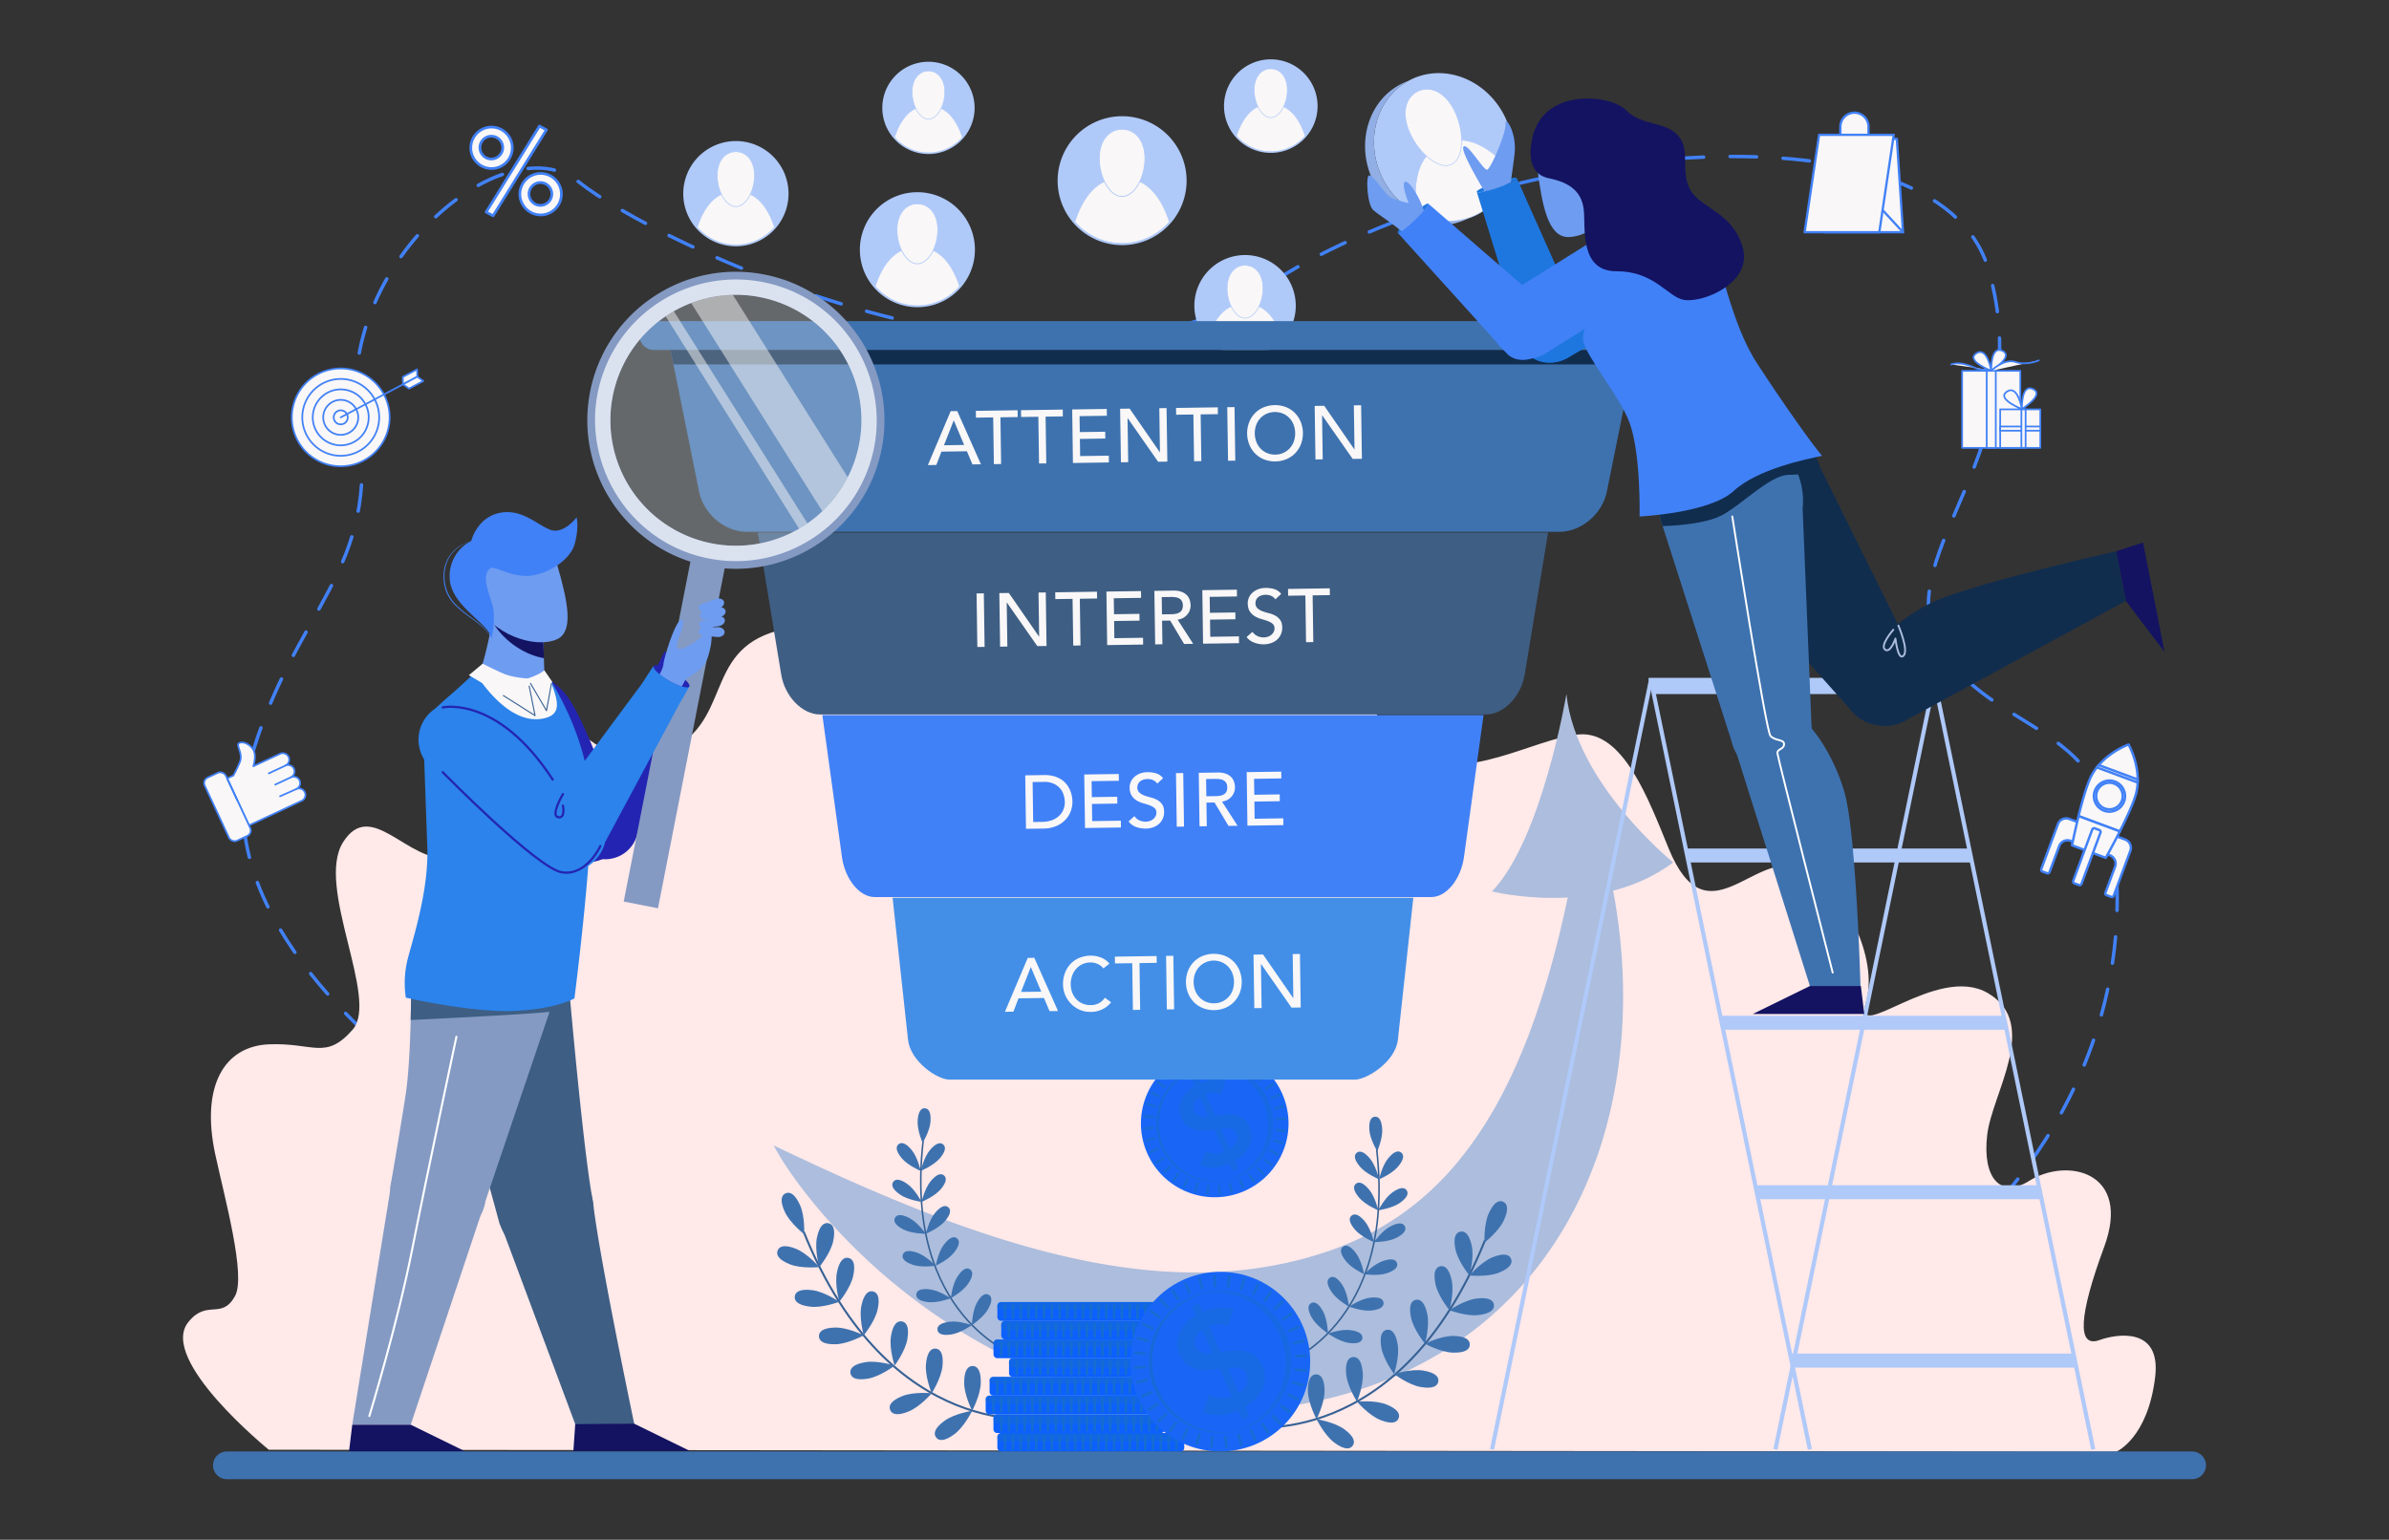 <?xml version="1.0" encoding="UTF-8"?>
<svg xmlns="http://www.w3.org/2000/svg" id="Advertisingandmarketing" viewBox="0 0 2457 1584">
  <rect x="0" y="0" width="2457" height="1584" fill="#333333" stroke="none"/>
  <defs>
    <clipPath id="clip-path">
      <circle cx="756.84" cy="432.36" r="129.07" transform="rotate(-45 756.838 432.357)" fill="#dbe2ef" opacity=".3" class="colorcef2f2 svgShape"></circle>
    </clipPath>
  </defs>
  <path d="M416.28 1097s-204.8-150.46-159.59-311.8 136-196.26 111.58-353.45 149.65-306.64 227.27-244.41 482.9 257.5 703.46 109.2 692.82-202.71 746.11-19.26-99.48 291.58-52.73 382.22S2156 741 2172.69 857.9c38.37 268-166 427-166 427" stroke-width="3.54px" stroke-dasharray="27.24" stroke-linejoin="round" stroke-linecap="round" stroke="#4181f7" fill="none" class="colorStrokef7a741 svgStroke"></path>
  <path d="M1331.31 314.51a50.8 50.8 0 1 1-50.8-50.79 50.8 50.8 0 0 1 50.8 50.79Z" stroke-width="2.69px" stroke-miterlimit="10" stroke="#afc9f9" fill="#afc9f9" class="colorf9d6af svgShape colorStrokef9d6af svgStroke"></path>
  <path d="M1280.51 312.6c-21.87-1.23-32.92 18.55-38.3 35.23a50.73 50.73 0 0 0 76.61 0c-5.38-16.68-16.43-36.46-38.31-35.23Z" stroke-linecap="round" stroke-linejoin="round" stroke="#afc9f9" fill="#f9f7f7" stroke-width=".7px" class="colorffffff svgShape colorStrokef9d6af svgStroke"></path>
  <path d="M1299 296.54c0 15-8.27 30.76-18.48 30.76S1262 311.57 1262 296.54s8.28-23.67 18.49-23.67 18.51 8.63 18.51 23.67Z" stroke-linecap="round" stroke-linejoin="round" stroke="#afc9f9" fill="#f9f7f7" stroke-width=".7px" class="colorffffff svgShape colorStrokef9d6af svgStroke"></path>
  <path d="M809.58 199.24a52.74 52.74 0 1 1-52.74-52.74 52.74 52.74 0 0 1 52.74 52.74Z" stroke-width="2.79px" stroke-miterlimit="10" stroke="#afc9f9" fill="#afc9f9" class="colorf9d6af svgShape colorStrokef9d6af svgStroke"></path>
  <path d="M756.84 197.26c-22.71-1.29-34.18 19.25-39.77 36.57a52.66 52.66 0 0 0 79.55 0c-5.62-17.32-17.06-37.83-39.78-36.57Z" stroke-linecap="round" stroke-linejoin="round" stroke="#afc9f9" fill="#f9f7f7" stroke-width=".73px" class="colorffffff svgShape colorStrokef9d6af svgStroke"></path>
  <path d="M776 180.58c0 15.6-8.59 31.94-19.19 31.94s-19.2-16.34-19.2-31.94 8.6-24.57 19.2-24.57S776 165 776 180.58Z" stroke-linecap="round" stroke-linejoin="round" stroke="#afc9f9" fill="#f9f7f7" stroke-width=".73px" class="colorffffff svgShape colorStrokef9d6af svgStroke"></path>
  <path d="M276.45 1491.41s-113.74-92.27-82.91-131.14c19.23-24.25 34.2-2 48.09-26.8 11.67-20.81-10.56-100.94-20.24-145.9-15.06-70 9-111.28 55.06-113.22s58.28 16.68 86.16-15-38.62-147.31-9.74-193 66.54 21.39 108.81 16.28 1.57-122.21 56.55-155.25 87.53 77.26 162.36 48.11 40.33-104.94 119-126.65c35.92-9.91 89.21 26.25 135.57 19.26 55.24-8.33 75.69-73.38 132.26-82.6 73.07-11.9 91.39 62.81 123.29 100.23 46.29 54.31 138.93-29.91 186.12-11.44 47.59 18.64 20.45 74.86 75.84 103.2s125-17.71 170.85-21.93 71.71 66.25 92.77 117.6c39 95.07 87.22 1.94 133.87 19.43s82.36 93.79 68.87 138.74 72.94-40.77 125.6-9.58c53.72 31.81 4.17 102.72-.87 145.75-5.18 44.17 13.72 65.82 43 47.42 39.29-24.7 106-9.66 77.19 68.19-25.89 70-28.06 103.91-4.74 95.48 17.28-6.25 63.41-14.17 57.34 37.63-7.42 63.31-39.84 77.12-39.84 77.12Z" fill="#ffe9e9" class="colorfff3e9 svgShape"></path>
  <circle cx="1249.31" cy="1155.79" r="75.89" transform="rotate(-69 1249.305 1155.792)" fill="#1966f6" class="colorf6c419 svgShape"></circle>
  <path d="M1273.71 1210.61a58.44 58.44 0 0 1-12.27 4A60 60 0 0 1 1224.9 1101a57.86 57.86 0 0 1 7.5-2.75.07.07 0 0 1 .06 0 60 60 0 0 1 41.25 112.41Z" fill="#166cd1" opacity=".5" class="colord19316 svgShape"></path>
  <path d="M1268.83 1211.82a58.4 58.4 0 0 1-7.39 2.74A60 60 0 0 1 1224.9 1101a57.86 57.86 0 0 1 7.5-2.75.07.07 0 0 1 .06 0 58.8 58.8 0 0 1 13-1.17 60 60 0 0 1 23.4 114.79Z" fill="#166cd1" opacity=".5" class="colord19316 svgShape"></path>
  <path d="M1268.83 1211.82a58.4 58.4 0 0 1-7.39 2.74 59.74 59.74 0 0 1-34-113.59 58.54 58.54 0 0 1 7.51-2.75 59.26 59.26 0 0 1 10.39-1.17 60 60 0 0 1 23.4 114.79Z" fill="#1966f6" class="colorf6c419 svgShape"></path>
  <g opacity=".5" fill="#151517" class="color000000 svgShape">
    <path d="m1234.49 1114 1-.44a40.22 40.22 0 0 1 12.32-3.18 30.44 30.44 0 0 1 12.55 1.18l-4.56 14.25a20.23 20.23 0 0 0-8-1.65 19.38 19.38 0 0 0-8 1.68l9.76 21.94.49-.08q5.14-.86 10.27-1.29a33.54 33.54 0 0 1 9.68.49 21.14 21.14 0 0 1 8.35 3.7 20.19 20.19 0 0 1 6.29 8.37 24.87 24.87 0 0 1 2.35 10.59 24.09 24.09 0 0 1-2.15 9.63 28.36 28.36 0 0 1-5.83 8.31 41.67 41.67 0 0 1-8.79 6.67l3.52 7.9-5.93 2.64-3.46-7.79a43.94 43.94 0 0 1-14.86 4 32.07 32.07 0 0 1-15-2.36l5.44-14.65a18.81 18.81 0 0 0 9.34 2.68 28.45 28.45 0 0 0 9.85-1.5l-10.3-23.14-.6.14q-5.19.73-10.07 1a30 30 0 0 1-9.26-.87 20.5 20.5 0 0 1-7.88-4 22.05 22.05 0 0 1-5.94-8.32 21.32 21.32 0 0 1-2-9.77 24.59 24.59 0 0 1 2.21-9.2 29.11 29.11 0 0 1 5.49-8 34.21 34.21 0 0 1 7.91-6.14l-3.27-7.35 5.92-2.64Zm-.55 14.7a15.37 15.37 0 0 0-5.41 6.29 9.23 9.23 0 0 0 0 8.09 9.37 9.37 0 0 0 2.62 3.69 9.69 9.69 0 0 0 3.31 1.68 12.53 12.53 0 0 0 3.94.42c1.42-.06 2.91-.1 4.49-.1Zm31 53.74a20.82 20.82 0 0 0 3.73-3.3 15.44 15.44 0 0 0 2.53-3.89 11.42 11.42 0 0 0 1-4.39 10.7 10.7 0 0 0-1-4.75 8 8 0 0 0-2.85-3.59 10.05 10.05 0 0 0-3.9-1.55 21 21 0 0 0-4.45-.25c-1.55.08-3.08.18-4.59.33Z" fill="#166cd1" class="colord19316 svgShape"></path>
  </g>
  <path d="m1219.91 1089.75 3.41 7.66M1208.88 1095.86l4.69 6.95M1199.09 1103.79l5.83 6.03M1190.82 1113.3l6.79 4.93M1184.33 1124.1l7.54 3.68M1179.82 1135.87l8.06 2.31M1177.41 1148.24l8.34.87M1177.19 1160.84l8.37-.59M1179.17 1173.28l8.13-2.03M1183.27 1185.19l7.66-3.41M1189.38 1196.22l6.95-4.69M1197.31 1206.01l6.03-5.83M1206.82 1214.28l4.93-6.79M1217.62 1220.77l3.67-7.54M1229.38 1225.28l2.31-8.06M1241.75 1227.69l.88-8.34M1254.35 1227.91l-.58-8.37M1266.8 1225.93l-2.03-8.13M1278.71 1221.83l-3.41-7.66M1289.73 1215.72l-4.69-6.95M1299.52 1207.79l-5.82-6.03M1307.79 1198.28l-6.78-4.93M1314.28 1187.48l-7.54-3.67M1318.8 1175.72l-8.06-2.31M1321.2 1163.35l-8.34-.88M1321.42 1150.75l-8.36.58M1319.45 1138.3l-8.14 2.03M1315.35 1126.39l-7.66 3.41M1309.24 1115.37l-6.95 4.69M1301.31 1105.58l-6.03 5.82M1291.8 1097.31l-4.93 6.78M1281 1090.82l-3.68 7.54M1269.23 1086.3l-2.31 8.06M1256.86 1083.9l-.87 8.34M1244.27 1083.68l.58 8.36M1231.82 1085.65l2.03 8.14" fill="none" stroke-linecap="round" stroke-miterlimit="10" stroke="#166cd1" stroke-width="2.24px" class="colorStroked19316 svgStroke"></path>
  <path d="m1682 360.07-3 14.85L1652.53 506c-4.6 22.78-26.45 41.09-48.66 41.09H767.7c-22.21 0-44.06-18.31-48.66-41.09l-26.45-131.08-3-14.85Z" fill="#3e72af" class="color357093 svgShape"></path>
  <path d="M1528.23 735H843.32c-18.2 0-36.12-18.33-39.88-41.14l-24.07-146h812.81l-24.07 146c-3.76 22.8-21.67 41.14-39.88 41.14Z" fill="#3e5e84" class="color3e847a svgShape"></path>
  <path d="M1472.28 922.82h-573c-15.23 0-30.22-18.33-33.36-41.13l-20.14-146h680l-20.14 146c-3.15 22.8-18.14 41.13-33.36 41.13Z" fill="#4181f7" class="colorf7a741 svgShape"></path>
  <path d="M1393.57 1110.65H976.33c-12 0-40-18.33-42.47-41.13L918 923.54h535.55l-15.86 146c-2.48 22.78-32.12 41.11-44.12 41.11Z" fill="#438fe8" class="colore84354 svgShape"></path>
  <path d="M1699 360.05H672.54a14.89 14.89 0 0 1-14.85-14.84 14.89 14.89 0 0 1 14.85-14.85H1699a14.89 14.89 0 0 1 14.84 14.85 14.89 14.89 0 0 1-14.84 14.84Z" fill="#3e72af" class="color357093 svgShape"></path>
  <path d="m1681.95 360.07-2.97 14.85H692.59l-2.97-14.85h992.33z" fill="#112d4e" class="color144963 svgShape"></path>
  <path d="m977.72 423 6.76-.1 24.38 54.73-8.72.13-5.72-13.53-26.21.38-5.21 13.73-8.71.13Zm13.88 34.73L981 432.64h-.16l-10 25.44ZM1021.46 429.41l-17.74.25-.1-7 42.94-.62.1 7-17.74.26.7 48.07-7.46.11ZM1067.9 428.73l-17.74.26-.1-7 42.94-.63.1 7-17.74.25.7 48.08-7.46.1ZM1102.72 421.22l35.55-.51.1 7-28.08.41.24 16.41 26.14-.38.1 7-26.14.38.26 17.66 29.48-.43.1 7-37 .54ZM1152 420.51l9.8-.15 31 44.83h.16l-.66-45.27 7.47-.11.8 55.08-9.49.13-31.28-44.82h-.15l.66 45.27-7.47.11ZM1227.36 426.41l-17.74.26-.1-7 42.94-.62.1 7-17.73.25.7 48.08-7.47.11ZM1262.18 418.9l7.47-.1.8 55.07-7.45.13ZM1311.7 474.67a29.61 29.61 0 0 1-11.62-2.05 27.08 27.08 0 0 1-9.15-6 28.19 28.19 0 0 1-6-9.1 31.69 31.69 0 0 1-.33-22.87 28.17 28.17 0 0 1 5.78-9.26 27 27 0 0 1 9-6.24 31.5 31.5 0 0 1 23.18-.34 27 27 0 0 1 9.15 6 28.25 28.25 0 0 1 6 9.09 31.69 31.69 0 0 1 .33 22.87 28.11 28.11 0 0 1-5.78 9.27 27.07 27.07 0 0 1-9 6.24 29.87 29.87 0 0 1-11.56 2.39Zm-.1-7a20 20 0 0 0 15-6.68 20.79 20.79 0 0 0 4.1-7 25.35 25.35 0 0 0-.25-17 21 21 0 0 0-4.3-6.9 20.42 20.42 0 0 0-6.61-4.61 21.85 21.85 0 0 0-17.11.25 20.58 20.58 0 0 0-6.47 4.8 20.93 20.93 0 0 0-4.1 7 25.32 25.32 0 0 0 .25 17 20.82 20.82 0 0 0 4.3 6.9 20.08 20.08 0 0 0 15.19 6.24ZM1352.1 417.6l9.81-.15 31 44.84h.16l-.67-45.29 7.47-.11.8 55.08-9.49.13-31.31-44.82h-.16l.66 45.27-7.46.11ZM1004.36 610.51l7.47-.11.8 55.07-7.47.11ZM1027.77 610.16l9.8-.14 31 44.83h.15l-.65-45.27 7.46-.11.8 55.07-9.49.14-31.3-44.82h-.16l.66 45.27-7.47.11ZM1103.09 616.07l-17.73.26-.1-7 42.93-.63.11 7-17.74.25.7 48.08-7.47.11ZM1137.92 608.56l35.55-.51.1 7-28.08.41.24 16.41 26.13-.38.1 7-26.13.38.25 17.66 29.49-.43.1 7-37 .54ZM1187.23 607.85l19.37-.29a22.63 22.63 0 0 1 8.74 1.32 15.07 15.07 0 0 1 5.46 3.57 12.47 12.47 0 0 1 2.83 4.94 20.13 20.13 0 0 1 .86 5.32 14.34 14.34 0 0 1-3.48 9.58 15.36 15.36 0 0 1-4.23 3.41 14.81 14.81 0 0 1-5.62 1.75l16 24.9-9.33.14-14.36-24.07-8.32.12.35 24.27-7.46.11Zm7.83 24.16 9.8-.14a27 27 0 0 0 4.31-.42 11.51 11.51 0 0 0 3.79-1.34 6.94 6.94 0 0 0 2.65-2.72 10.76 10.76 0 0 0-.14-9.1 6.89 6.89 0 0 0-2.72-2.64 11.42 11.42 0 0 0-3.83-1.23 27.12 27.12 0 0 0-4.32-.29l-9.8.14ZM1236.55 607.13l35.55-.52.1 7-28.08.41.24 16.42 26.14-.38.1 7-26.14.38.26 17.65 29.48-.43.1 7-37 .53ZM1288.14 650a12.26 12.26 0 0 0 5.23 4.4 15.52 15.52 0 0 0 6.52 1.34 13.22 13.22 0 0 0 3.8-.64 11.5 11.5 0 0 0 3.52-1.8 9.54 9.54 0 0 0 2.56-2.91 7.56 7.56 0 0 0 1-4 5.94 5.94 0 0 0-2.09-4.83 17.69 17.69 0 0 0-5.06-2.73q-3-1.08-6.56-2.08a26.67 26.67 0 0 1-6.58-2.82 16 16 0 0 1-5.09-4.95c-1.38-2.08-2.09-4.91-2.15-8.48a14.43 14.43 0 0 1 1-5.15 14.27 14.27 0 0 1 3.23-5 18.57 18.57 0 0 1 5.74-3.86 21.74 21.74 0 0 1 8.5-1.64 29.81 29.81 0 0 1 8.65 1.12 14.84 14.84 0 0 1 7.31 5l-6 5.61a10.09 10.09 0 0 0-4-3.44 12.63 12.63 0 0 0-5.85-1.24 14 14 0 0 0-5.16.9 9.2 9.2 0 0 0-3.27 2.14 7.38 7.38 0 0 0-1.71 2.79 8.34 8.34 0 0 0-.47 2.73 6.92 6.92 0 0 0 2.1 5.34 15.83 15.83 0 0 0 5.06 3 60.9 60.9 0 0 0 6.57 2 28.11 28.11 0 0 1 6.57 2.5 15.25 15.25 0 0 1 5.08 4.45q2.07 2.8 2.14 7.78a16.43 16.43 0 0 1-1.42 7.18 15.92 15.92 0 0 1-4 5.43 18.06 18.06 0 0 1-6 3.43 23.57 23.57 0 0 1-7.45 1.28 27.34 27.34 0 0 1-10.16-1.85 16.42 16.42 0 0 1-7.63-5.65ZM1342.52 612.59l-17.73.26-.11-7 42.94-.63.11 7-17.74.25.7 48.08-7.47.1ZM1054.42 797.63l19.21-.28a35.47 35.47 0 0 1 10.25 1.17 27.48 27.48 0 0 1 7.68 3.43 22.63 22.63 0 0 1 5.44 5 27.52 27.52 0 0 1 3.47 5.86 30.44 30.44 0 0 1 1.88 6 31.61 31.61 0 0 1 .62 5.6 27.86 27.86 0 0 1-1.79 10.25 25.93 25.93 0 0 1-5.63 8.88 28.54 28.54 0 0 1-9.36 6.32 33.87 33.87 0 0 1-13 2.52l-18 .26Zm8.17 48 9.41-.13a31 31 0 0 0 9-1.42 21.53 21.53 0 0 0 7.37-4 18.41 18.41 0 0 0 5-6.49 20.32 20.32 0 0 0 1.74-9 26.79 26.79 0 0 0-1-6.17 18.44 18.44 0 0 0-3.32-6.68 19.17 19.17 0 0 0-6.65-5.31 23.25 23.25 0 0 0-10.93-2.06l-11.2.16ZM1115.1 796.75l35.54-.52.11 7-28.08.41.23 16.41 26.14-.38.1 7-26.13.38.25 17.66 29.48-.43.11 7-36.95.54ZM1166.68 839.57a12.2 12.2 0 0 0 5.24 4.39 15.31 15.31 0 0 0 6.51 1.35 13.23 13.23 0 0 0 3.81-.64 11.67 11.67 0 0 0 3.51-1.8 9.44 9.44 0 0 0 2.56-2.92 7.63 7.63 0 0 0 1-4 6 6 0 0 0-2.09-4.83 17.47 17.47 0 0 0-5.06-2.73c-2-.72-4.2-1.42-6.57-2.08a27.05 27.05 0 0 1-6.58-2.82 16.11 16.11 0 0 1-5.09-5q-2.07-3.12-2.14-8.49a14.58 14.58 0 0 1 4.22-10.1 18.17 18.17 0 0 1 5.74-3.86 21.47 21.47 0 0 1 8.49-1.64 29.92 29.92 0 0 1 8.66 1.12 14.82 14.82 0 0 1 7.3 5l-6 5.61a10.15 10.15 0 0 0-4-3.44 12.56 12.56 0 0 0-5.85-1.24 14.29 14.29 0 0 0-5.17.89 9.31 9.31 0 0 0-3.27 2.15 7.38 7.38 0 0 0-1.71 2.79 8.34 8.34 0 0 0-.47 2.73 7 7 0 0 0 2.1 5.34 15.94 15.94 0 0 0 5.06 3 60.94 60.94 0 0 0 6.57 2 28.23 28.23 0 0 1 6.57 2.51 15.23 15.23 0 0 1 5.08 4.44c1.38 1.88 2.09 4.47 2.14 7.79a16.46 16.46 0 0 1-1.41 7.18 15.81 15.81 0 0 1-4 5.42 18 18 0 0 1-6 3.44 23.24 23.24 0 0 1-7.45 1.27 27.13 27.13 0 0 1-10.06-1.72 16.58 16.58 0 0 1-7.63-5.64ZM1209.45 795.37l7.47-.1.8 55.07-7.47.11ZM1232.87 795l19.37-.28a22.61 22.61 0 0 1 8.73 1.32 14.81 14.81 0 0 1 5.46 3.57 12.47 12.47 0 0 1 2.83 4.94 19.67 19.67 0 0 1 .86 5.32 14.34 14.34 0 0 1-3.48 9.58 15.54 15.54 0 0 1-4.23 3.41 15 15 0 0 1-5.62 1.75l16 24.9-9.33.13-14.35-24.06-8.33.12.35 24.27-7.46.11Zm7.82 24.16 9.8-.14a27 27 0 0 0 4.31-.41 11.43 11.43 0 0 0 3.79-1.34 7 7 0 0 0 2.65-2.72 9.1 9.1 0 0 0 .94-4.57 9 9 0 0 0-1.07-4.53 7.08 7.08 0 0 0-2.73-2.65 11.64 11.64 0 0 0-3.83-1.22 26 26 0 0 0-4.32-.29l-9.8.14ZM1282.18 794.32l35.55-.52.1 7-28.08.41.24 16.41 26.14-.38.1 7-26.14.38.26 17.66 29.48-.43.1 7-37 .54ZM1057 985.44l6.77-.09 24.37 54.73-8.72.12-5.72-13.53-26.21.38-5.25 13.69-8.71.13Zm13.89 34.74L1060.25 995h-.16l-10 25.43ZM1134.8 996.22a15.45 15.45 0 0 0-6-4.59 17.61 17.61 0 0 0-7.41-1.52A19.75 19.75 0 0 0 1113 992a19.5 19.5 0 0 0-6.39 4.88 21.9 21.9 0 0 0-4.06 7.18 25.27 25.27 0 0 0-1.35 8.77 24.08 24.08 0 0 0 1.52 8.22 20.49 20.49 0 0 0 4.14 6.79 19.07 19.07 0 0 0 6.53 4.58 20.87 20.87 0 0 0 8.66 1.58 17.19 17.19 0 0 0 8.29-2.06 17.86 17.86 0 0 0 6-5.54l6.37 4.66a26.93 26.93 0 0 1-2.14 2.48 21.76 21.76 0 0 1-4.08 3.25 29 29 0 0 1-6.14 2.89 26.25 26.25 0 0 1-8.35 1.32 27.09 27.09 0 0 1-11.82-2.31 28.9 28.9 0 0 1-16.91-25.74 32.49 32.49 0 0 1 1.93-11.82 28 28 0 0 1 5.74-9.42 26.35 26.35 0 0 1 9-6.24 30.63 30.63 0 0 1 11.64-2.35 28.64 28.64 0 0 1 10.73 1.95 20 20 0 0 1 8.69 6.33ZM1164.45 990.88l-17.74.26-.1-7 42.94-.62.1 7-17.74.26.7 48.07-7.46.11ZM1199.27 983.37l7.47-.1.8 55.07-7.47.11ZM1248.79 1039.14a29.61 29.61 0 0 1-11.62-2.05 27.07 27.07 0 0 1-9.16-6 28.33 28.33 0 0 1-6-9.1 31.55 31.55 0 0 1-.33-22.87 28.31 28.31 0 0 1 5.77-9.26 27 27 0 0 1 9-6.24 31.43 31.43 0 0 1 23.18-.33 26.78 26.78 0 0 1 9.15 6 28.42 28.42 0 0 1 6 9.09 31.69 31.69 0 0 1 .33 22.87 28.27 28.27 0 0 1-5.78 9.27 27.07 27.07 0 0 1-9 6.24 29.87 29.87 0 0 1-11.54 2.38Zm-.1-7a20.14 20.14 0 0 0 19.09-13.7 25.19 25.19 0 0 0-.25-17 20.7 20.7 0 0 0-4.3-6.9 20.64 20.64 0 0 0-30.18.44 20.77 20.77 0 0 0-4.1 7 25.32 25.32 0 0 0 .25 17 20.66 20.66 0 0 0 4.3 6.9 20 20 0 0 0 15.19 6.24ZM1289.19 982.07l9.8-.15 31 44.84h.15l-.65-45.27 7.46-.11.8 55.08-9.48.13-31.27-44.83h-.16l.66 45.27-7.47.11Z" fill="#f9f7f7" class="colorffffff svgShape"></path>
  <path d="M795.62 1178.31c25.33 12.11 49.94 23.58 74.49 34.56s48.88 21.28 73.13 30.9c48.49 19.2 96.71 35.4 144.39 46.94s94.74 18.23 140.32 18.34a444.16 444.16 0 0 0 67.18-4.75c11-1.67 21.87-3.7 32.64-6.22 2.7-.61 5.38-1.32 8.07-1.95s5.36-1.37 8-2.14 5.33-1.5 8-2.28 5.21-1.62 7.81-2.43a315.67 315.67 0 0 0 58.45-25.44 285.09 285.09 0 0 0 51.09-37c31.59-28.58 58.11-65.71 79.5-108.46a603.62 603.62 0 0 0 28.62-67.6c8.39-23.59 15.81-48.07 22.34-73.19s12.25-50.87 17.35-77.13 9.59-53 13.64-80.5c2.89 6.36 5.44 12.88 7.81 19.43s4.56 13.19 6.6 19.86q6.11 20 10.61 40.54a584.83 584.83 0 0 1 12.12 83.54 561.88 561.88 0 0 1-.28 85.94c-.55 7.24-1.35 14.47-2.23 21.73q-.66 5.45-1.43 10.9c-.52 3.63-1.11 7.26-1.7 10.89-2.46 14.53-5.5 29.1-9.37 43.59a427.83 427.83 0 0 1-32.56 85.7 379 379 0 0 1-53.53 78.84 365.72 365.72 0 0 1-73.74 63.76 393.5 393.5 0 0 1-87 42.37c-3.77 1.26-7.57 2.55-11.32 3.72l-5.64 1.75c-1.88.57-3.77 1.09-5.66 1.64-7.57 2.15-15.18 4.16-22.86 5.88s-15.39 3.32-23.14 4.65-15.52 2.47-23.31 3.41a453.88 453.88 0 0 1-93.31 1.4 490.42 490.42 0 0 1-89.83-16.5 540.67 540.67 0 0 1-83.45-31.14 616.36 616.36 0 0 1-203-155c-9.13-10.68-17.87-21.67-26.09-33q-3.08-4.27-6.07-8.6c-2-2.92-3.94-5.81-5.84-8.77a285.14 285.14 0 0 1-10.8-18.18Z" fill="#acbddd" class="coloracdddb svgShape"></path>
  <path d="M1611 714s-25.07 149.68-76.52 203c0 0 109.58 27.87 186.36-29.79.01.04-100.23-80.77-109.84-173.21Z" fill="#acbddd" class="coloracdddb svgShape"></path>
  <path d="m683.5 670.4 39 16.24c-.31 1.51-7.09 17.19-7.75 18.58l-59.02 151.83a33.89 33.89 0 0 1-3.82 9.82v.11a34.12 34.12 0 0 1-60.58-31.22s2.41-4.62 3.69-6.42c0 0 58.87-104.4 78.37-138.56.61-1.2 9.24-19.3 10.11-20.38Z" fill="#2424b2" class="colorb24224 svgShape"></path>
  <path d="M686.21 690.89a66 66 0 0 1 13.63 4.11 75.28 75.28 0 0 1 9.62 4.66 33.9 33.9 0 0 1 6 4.26c1.65 1.54 2.44 2.89 2 3.84s-2.24 1.46-4.91 1.3a34.85 34.85 0 0 1-6.42-1.08 75.66 75.66 0 0 1-10.22-3.39 71.22 71.22 0 0 1-10.71-5.31c-.26-.16-.53-.34-.8-.49-4.32-2.77-6.77-5.37-6.14-6.94.23-.58.9-1 1.94-1.17a17.46 17.46 0 0 1 6.01.21Z" fill="#112d4e" class="color144963 svgShape"></path>
  <path d="M586.57 721c-12.81-19.86-29.22-27.06-41-28.83-19.1-2.88-30.27 10.67-33.15 29.77a34.7 34.7 0 0 0 2.6 19.29s44.64 112.62 64 134c12 14.83 34.2 15.38 49 3.4s12.36-32.56 5.17-48.55c.08.01-28.94-81.69-46.62-109.08Z" fill="#2424b2" class="colorb24224 svgShape"></path>
  <path d="M604.1 1219c3.93 7 5.45 14.5 6.33 21.92 6.72 56.55 42.74 228.09 42.74 228.09h-60.11L517 1265a49.27 49.27 0 0 1 87.12-46Z" fill="#3e5e84" class="color3e847a svgShape"></path>
  <path d="M586.14 1026.11a73.72 73.72 0 1 0-143.9 28.68 74 74 0 0 0 3.71 9.7 72.46 72.46 0 0 0 4.6 8.36c11 24.28 29.84 67.45 37.64 94.21 11.33 38.85 25.91 93 25.91 93l.3-.09a50.51 50.51 0 0 0 2 5.12 49.29 49.29 0 0 0 65.54 23.91c21.89-10.21 31.47-33.41 27.24-56.35-9.38-50.91-23-206.51-23-206.51Z" fill="#3e5e84" class="color3e847a svgShape"></path>
  <path d="M499.8 1227.41a48.87 48.87 0 0 1-5.28 22.21l-72.11 216.05H362.3l1.53-9.5 37.51-231.59a49.27 49.27 0 0 1 98.46 2.83Z" fill="#849ac3" class="color84c3bd svgShape"></path>
  <path d="m565.42 1040.24-.21.65L499 1236.36a49.27 49.27 0 0 1-97.72-8.95 52.54 52.54 0 0 1 .32-5.49h-.32s9.69-55.28 15.85-95.29c3.16-20.44 4.61-51.66 5.26-77.29.23-8.89.36-17.11.44-24a72.85 72.85 0 0 1-.61-8.43v-1.09a75.56 75.56 0 0 1 .74-10.37 73.72 73.72 0 0 1 146.46 4.52c.15 1.94.23 3.89.23 5.87a73.3 73.3 0 0 1-4.23 24.4Z" fill="#849ac3" class="color84c3bd svgShape"></path>
  <path d="M569.61 1040.24c-1 .19-2.42.42-4.37.65-26.92 3.07-142.89 8.41-142.89 8.41.23-8.89.36-17.11.44-24a72.85 72.85 0 0 1-.61-8.43l2.46-3.57 144.74-3.39 7.73-.19s6.4 27.6-7.5 30.52Z" fill="#3e5e84" class="color3e847a svgShape"></path>
  <path d="M496.4 682.77c-2.08 4.77-17.35 17.78-25.46 25.38-7.23 6.77-30.85 25.24-35.93 36.78 0 0 2.86 83.1 4.46 126.29 1.63 44.06-14.52 93.72-20.06 114.95a102.76 102.76 0 0 0-2.05 40.15s67.5 15.51 111.23 13.67 62.19-12.93 62.19-12.93 18.07-140 16.8-198.28c-1.58-75.08-47.76-138.64-47.76-138.64L542.63 698Z" fill="#2b83eb" class="coloreb5c2b svgShape"></path>
  <path d="M560.77 715.54s-62.53-22.39-64.38-32.78c7.07-24.91 9.78-43.54 10.77-52.56.44-3.93.55-6 .55-6l49.85 6 1.34 35.53Z" fill="#6e9cf1" class="colorf1876e svgShape"></path>
  <path d="M488.78 692.14s34.18 58.37 73.48 46.12c14.52-4.53 11.8-17 4.89-35-2.77-7.25-14.35-6.31-24.52-5.22a144.44 144.44 0 0 1-30.22-.37Z" fill="#f9f7f7" class="colorffffff svgShape"></path>
  <path d="m542.63 698 7.65 36.78-68.08-40.17 14.2-11.84s17.09 8.75 23.12 10.92c10.33 3.72 23.11 4.31 23.11 4.31Z" fill="#f9f7f7" class="colorffffff svgShape"></path>
  <path d="m542.63 698 19.42 33.09 5.8-29.89-8.05-11.64a34.52 34.52 0 0 1-7.09 4.46 83.69 83.69 0 0 1-10.08 3.98Z" fill="#f9f7f7" class="colorffffff svgShape"></path>
  <path d="M493 731.3a38.31 38.31 0 0 0-49.42 58.54S539.81 881.4 569 893.77c18.74 9.24 41.1-.44 50.35-19.18s-2.69-38.09-17.2-50.69L493.84 732l-.65-.55Z" fill="#2b83eb" class="coloreb5c2b svgShape"></path>
  <path d="M676.71 564.22h35.92v370.2h-35.92z" transform="rotate(-168.9 694.696 749.302)" fill="#849ac3" class="color84c3bd svgShape"></path>
  <path d="M906.77 461.78c16.23-82.7-37.83-163.15-120.54-179.35S623.11 320.27 606.9 402.94s37.85 163.15 120.53 179.35 163.12-37.85 179.34-120.51Zm-276.58-54.25A129.07 129.07 0 1 1 732 559a129 129 0 0 1-101.81-151.47Z" fill="#849ac3" class="color84c3bd svgShape"></path>
  <path d="M899 460.25c12.16-62-18.29-126-74-155.74a145 145 0 0 0-210.36 100c-12.15 62 18.29 126 74 155.74A144.18 144.18 0 0 0 729 574.54c78.36 15.37 154.63-35.91 170-114.29ZM732 559a129.07 129.07 0 1 1 151.5-101.8A129.07 129.07 0 0 1 732 559Z" fill="#dbe2ef" class="colorcef2f2 svgShape"></path>
  <circle cx="756.84" cy="432.36" r="129.07" transform="rotate(-45 756.838 432.357)" fill="#dbe2ef" opacity=".3" class="colorcef2f2 svgShape"></circle>
  <g clip-path="url(#clip-path)" fill="#151517" class="color000000 svgShape">
    <path d="m889.3 595.13 46.68-2.3-230.4-365.93-46.67 2.31L889.3 595.13zM875.08 609.37l-9.38 4.39L635.87 247.8l8.81-4.35 230.4 365.92z" fill="#f9f7f7" opacity=".5" class="colorffffff svgShape"></path>
  </g>
  <path d="M559.43 677.07c-18.5-3-40-16.27-51.75-35.49.45-3.93.55-6 .55-6l49.85 6Z" fill="#131362" class="color621317 svgShape"></path>
  <path d="M573.26 581.85c11.2 38.61 16.54 67.54-.08 75.65C550.19 668 505 652.59 490 619.67s-5.71-62.08 17.28-72.52 55.91-.02 65.98 34.7Z" fill="#6e9cf1" class="colorf1876e svgShape"></path>
  <path d="M672.24 685.11 709 706c-.5 1.46-9.14 16.21-9.95 17.51L622 867a33.77 33.77 0 0 1-5 9.28l-.06.11A34.12 34.12 0 0 1 560.58 838s2.95-4.3 4.43-5.93c0 0 71.15-96.46 94.66-128 .82-1.07 11.57-17.99 12.57-18.96Z" fill="#2b83eb" class="coloreb5c2b svgShape"></path>
  <path d="M708.89 706.27c-.58 1-2.43 1.12-5 .58a8.75 8.75 0 0 1-1.33-.31l-1.34-.36c-1.12-.34-2.3-.76-3.55-1.28a68.42 68.42 0 0 1-9.64-4.76 65.71 65.71 0 0 1-8.77-5.86l-.88-.66-.24-.18a7.12 7.12 0 0 1-.73-.64c-3.92-3.31-6-6.22-5.13-7.68.3-.57 1-.85 2.06-.91a19.15 19.15 0 0 1 5.92 1.06l1.52.52c.6.21 1.24.45 1.91.73a73.22 73.22 0 0 1 9.52 4.67 77 77 0 0 1 8.89 5.95c1.07.85 2.07 1.7 2.92 2.48l.88.88a13.7 13.7 0 0 1 1.54 1.67c1.36 1.76 1.97 3.19 1.45 4.1Z" fill="#2424b2" class="colorb24224 svgShape"></path>
  <path d="m362.3 1465.67-3.36 27.69h120l-56.53-27.69H362.3zM591.59 1465.06l-1.88 27.68H709.7l-57.45-28.13-60.66.45z" fill="#131362" class="color621317 svgShape"></path>
  <path d="M504.08 584.77c4-3.2 20.61 8.62 39.07 7.69s42.77-15.38 47.7-32.3 2.15-28 2.15-28-13.54 18.46-27.69 12.61-29.67-22.15-52.37-16.92-28.24 28.61-28.24 28.61a40.4 40.4 0 0 0-22.16 39.08c1.54 28.61 42 46.39 42.85 62 0 0 3.92-17.35 2.07-30.27s-14.15-33.88-3.38-42.5Z" fill="#4181f7" class="colorf7a741 svgShape"></path>
  <path d="M469.4 1066.6s-30.46 142.57-45.54 219-44 171.13-44 171.13" stroke-width="2.1px" stroke="#ffffff" stroke-linejoin="round" stroke-linecap="round" fill="none" class="colorStrokeffffff svgStroke"></path>
  <path d="M484.7 556.46a41.91 41.91 0 0 0-14.62 7.77 34.25 34.25 0 0 0-9.91 13 39 39 0 0 0-3 16.12 41.86 41.86 0 0 0 3.23 16.08 43 43 0 0 0 9.4 13.46 118.73 118.73 0 0 0 12.77 10.65c4.44 3.35 9 6.63 13.09 10.42s7.73 8.24 9.7 13.49a37.28 37.28 0 0 0-10.05-13.1c-4.15-3.69-8.71-6.89-13.22-10.16a109.54 109.54 0 0 1-13-10.62 44.1 44.1 0 0 1-9.7-13.72 43 43 0 0 1-3.21-16.49 38.79 38.79 0 0 1 3.25-16.36 34.89 34.89 0 0 1 10.33-13.12 41.31 41.31 0 0 1 7.11-4.45 37.09 37.09 0 0 1 7.83-2.97Z" fill="#4181f7" class="colorf7a741 svgShape"></path>
  <path d="m544.24 705.76 6.04 30.41-32.62-20.63M545.6 703.06l16.45 28.03 5.1-27.87" fill="none" stroke-linecap="round" stroke-linejoin="round" stroke="#356093" stroke-width="1.08px" class="colorStroke357093 svgStroke"></path>
  <path d="M728.58 674.32c-4.82 16.32-18.9 20.12-23.6 25.3a6.27 6.27 0 0 0-1 1.4c-.45.91-1 1.94-1.57 3-.4.7-.79 1.46-1.19 2.19-1.12-.34-2.3-.76-3.55-1.28a68.42 68.42 0 0 1-9.64-4.76 65.71 65.71 0 0 1-8.77-5.86l-.88-.66c.64-1.16 1.27-2.37 1.85-3.61a26.62 26.62 0 0 0 1.55-4.22 13.17 13.17 0 0 0 .57-2.7c.88-8 13.14-47.21 18.84-45.3s-6.94 22.54-4.82 28.46 22.51-8 26.76-12.83c9.06-10.59 11.37.76 5.45 20.87Z" fill="#6e9cf1" class="colorf1876e svgShape"></path>
  <path d="M579 816.9s-13.12 22-5.13 23.75 5.08-11.88 5.08-11.88M455.28 727.77s56.39-13 113.19 74.25M455.28 794.36s97 98.81 122.54 103 39.62-27 39.62-27" fill="none" stroke-linecap="round" stroke-linejoin="round" stroke="#2424b2" stroke-width="2.28px" class="colorStrokeb24224 svgStroke"></path>
  <path d="M744.59 619.09c-.85-3-5-4.16-8.75-2.79l-14.16 5.14a4.2 4.2 0 0 0-2.76 5 4.2 4.2 0 0 0 5 2.76l14.73-3.09c3.91-.86 6.79-4.04 5.94-7.02Z" fill="#6e9cf1" class="colorf1876e svgShape"></path>
  <path d="M746.18 628.37c-.63-3-4.66-4.51-8.53-3.4l-14.48 4.13a4.2 4.2 0 0 0-3.11 4.76 4.19 4.19 0 0 0 4.76 3.1l14.92-2.05c3.99-.54 7.08-3.52 6.44-6.54Z" fill="#6e9cf1" class="colorf1876e svgShape"></path>
  <path d="M745.41 637.57c-.63-3-4.66-4.5-8.53-3.4l-14.48 4.13a4.21 4.21 0 0 0-3.11 4.77 4.19 4.19 0 0 0 4.76 3.1l14.92-2c4.03-.6 7.08-3.57 6.44-6.6Z" fill="#6e9cf1" class="colorf1876e svgShape"></path>
  <path d="M745.24 650.47c.1-3.09-3.46-5.48-7.49-5.32l-15 .59a4.21 4.21 0 0 0-4.15 3.9 4.2 4.2 0 0 0 3.89 4.14l15 1.53c3.95.41 7.66-1.75 7.75-4.84Z" fill="#6e9cf1" class="colorf1876e svgShape"></path>
  <path d="M2152.84 1491.04 1989.4 699.69h-291.47l163.44 791.35" fill="none" stroke="#afc9f9" stroke-miterlimit="10" stroke-width="4.27px" class="colorStrokef9d6af svgStroke"></path>
  <path d="m1534.49 1491.04 163.44-791.35h291.47l-163.44 791.35" fill="none" stroke="#afc9f9" stroke-miterlimit="10" stroke-width="4.27px" class="colorStrokef9d6af svgStroke"></path>
  <path d="M1700.91 714.04h291.47l-2.98-14.35h-291.47l2.98 14.35zM1736.72 887.25h291.47l-2.98-14.35h-291.47l2.98 14.35zM1772.34 1059.33h291.47l-2.98-14.35h-291.47l2.98 14.35zM1807.89 1233.67h291.47l-2.98-14.35h-291.47l2.98 14.35zM1844.29 1406.88h291.47l-2.98-14.35h-291.47l2.98 14.35zM1548.86 122.53c17.51 38.92 3 83.4-32.45 99.34-1.54.7-3.07 1.32-4.65 1.86-18.09 6.53-37.72 4.52-54.67-4.32a81 81 0 0 1-36.58-39.11c-16.75-37.23-4.17-79.57 28-97.1a54.97 54.97 0 0 1 4.47-2.26c35.44-15.94 78.37 2.68 95.88 41.59Z" fill="#afc9f9" class="colorf9d6af svgShape"></path>
  <path d="M1511.76 223.73c-1.45.82-3 1.57-4.5 2.26-19.35 8.71-40.91 7.13-59.33-2.46a81 81 0 0 1-36.57-39.11c-17.52-38.91-3-83.4 32.47-99.35 1.54-.7 3.11-1.33 4.69-1.87-32.18 17.53-44.76 59.87-28 97.1a81 81 0 0 0 36.58 39.11c16.9 8.84 36.57 10.85 54.66 4.32Z" fill="#91aee5" class="colore5bb91 svgShape"></path>
  <path d="M1483.49 148.76c-28.41 10.73-30 44.45-26.41 70.65 18.43 9.58 40 11.17 59.32 2.47s32.44-25.89 37.5-46c-17.22-20.11-43.53-41.28-70.41-27.12Z" stroke-linecap="round" stroke-linejoin="round" stroke="#afc9f9" fill="#f9f7f7" stroke-width=".65px" class="colorffffff svgShape colorStrokef9d6af svgStroke"></path>
  <path d="M1496.83 116c9.38 20.86 8.75 47.4-4.15 53.2s-33.19-11.32-42.57-32.17-4.32-37.53 8.58-43.34 28.75 1.41 38.14 22.31Z" stroke-linecap="round" stroke-linejoin="round" stroke="#afc9f9" fill="#f9f7f7" stroke-width=".65px" class="colorffffff svgShape colorStrokef9d6af svgStroke"></path>
  <path d="M1562.85 355a36.28 36.28 0 0 0 49.42 13.19l140.28-81.16a36.28 36.28 0 0 0 13.2-49.42 36.28 36.28 0 0 0-49.42-13.19l-140.28 81.16a36.28 36.28 0 0 0-13.2 49.42ZM1553.69 187.72c-.4.21-.79.38-1.22.58a4.28 4.28 0 0 1-.75.34c-.5.22-1 .48-1.63.7-2.86 1.27-6.23 2.55-9.86 3.79-4.42 1.47-8.53 2.72-12 3.54-.49.09-.94.21-1.4.29-.75.16-1.47.32-2.15.42-3.47.63-5.61.71-5.85 0s1-1.66 3.34-2.93c.71-.39 1.51-.83 2.41-1.23a6.27 6.27 0 0 1 .86-.43s.16-.05.2-.09a127.45 127.45 0 0 1 12.86-5.11c4.17-1.43 8-2.58 11.3-3.35a6.53 6.53 0 0 0 .81-.22c.37-.06.79-.15 1.17-.25.91-.21 1.78-.38 2.57-.54 2.94-.49 4.9-.55 5.42-.08.07.08.13.13.12.2.27.82-2.16 2.45-6.2 4.37Z" fill="#1e77df" class="colordf941e svgShape"></path>
  <path d="M1554.36 183.21c-.22 1.7-.46 3.18-.67 4.51-.4.21-.79.38-1.22.58a4.28 4.28 0 0 1-.75.34c-.5.22-1 .48-1.63.7-2.86 1.27-6.23 2.55-9.86 3.79-4.42 1.47-8.53 2.72-12 3.54-.49.09-.94.21-1.4.29-.63-1.07-1.41-2.35-2.25-3.76-7.89-13.38-22.44-39.06-19.39-42.29 4.16-4.37 20.6 24.76 24.35 23.65s19.66-38 18.86-47.14 12 8.67 9.2 31.54c-1.23 10.1-2.36 18.3-3.24 24.25Z" fill="#6e9cf1" class="colorf1876e svgShape"></path>
  <path d="m1518.82 197.36 49.43 160.5c4.66 13.11 21.89 18.84 38.3 12.77s26-21.75 21.4-34.86l-68-152.44c.46 1.54-8.35 5.93-19.69 9.79s-20.98 5.77-21.44 4.24Z" fill="#1e77df" class="colordf941e svgShape"></path>
  <path d="M1580.89 171.23c5 41.66 11.68 71.62 31 72.63 26.35.65 63.53-32.58 64.46-70.29s-19.86-62-46.21-62.61-53.75 22.81-49.25 60.27Z" fill="#6e9cf1" class="colorf1876e svgShape"></path>
  <path d="M1539.6 352.15a36.27 36.27 0 0 0 49.84 11.46l137.37-86a36.27 36.27 0 0 0 11.47-49.84 36.29 36.29 0 0 0-49.85-11.47l-137.37 86a36.27 36.27 0 0 0-11.46 49.85Z" fill="#4181f7" class="colorf7a741 svgShape"></path>
  <path d="M1744 551.63A74.52 74.52 0 1 1 1872.08 481s97.54 197 97.55 197c1.26 2.34 3.22 6.44 4.71 9.77a41.7 41.7 0 0 1-71.74 41.6l-154.92-173.55q-1.93-2-3.73-4.19Z" fill="#112d4e" class="color144963 svgShape"></path>
  <path d="M1956.26 743.08a39.8 39.8 0 0 1-55.7-28.68c-3.82-19.66 7.08-40.9 25.41-47.38 0 0 19.4-25.81 57.84-45.63s192.7-54.3 192.7-54.3l9.93 51.09-225.69 122.5a39.59 39.59 0 0 1-4 2.14Z" fill="#112d4e" class="color144963 svgShape"></path>
  <path d="M1863.22 753.46a41.69 41.69 0 0 1-82.44 8.83l-68.22-213-2.59-8-.15-.48c-.62-1.71-1.2-3.54-1.68-5.36a72.91 72.91 0 0 1-2.84-20.31c0-1.2 0-2.44.11-3.61a70.72 70.72 0 0 1 1.06-9.41 74.27 74.27 0 0 1 114.13-49.3 74.38 74.38 0 0 1 33.73 62.32 78.41 78.41 0 0 1-.41 7.88l9 219.65c.19 2.59.3 7.14.3 10.79Z" fill="#3e72af" class="color357093 svgShape"></path>
  <path d="M1863.22 483.67s-2.91 3.17-14 4.37a91.29 91.29 0 0 1-9.15.44c-18.71 0-45.37 27.75-67.24 40.55-16.74 9.77-48.79 11.77-62.9 12.18l-.15-.48c-.62-1.71-1.2-3.54-1.68-5.36a72.91 72.91 0 0 1-2.84-20.31c0-1.2 0-2.44.11-3.61a70.72 70.72 0 0 1 1.06-9.41l5-7.44 109.1-41.86 12.54-4.81Z" fill="#112d4e" class="color144963 svgShape"></path>
  <path d="M1782.7 764.56a39.78 39.78 0 0 1 38.78-49.2c20 0 38.8 14.76 41.67 34 0 0 21.62 24 33.75 65.48s16.54 199.52 16.54 199.52h-52l-77.19-244.92a41.3 41.3 0 0 1-1.35-4.3Z" fill="#3e72af" class="color357093 svgShape"></path>
  <path d="M1753.83 234.31c16.42 33.2 25.51 96.5 52.63 138.49s59.91 87.87 67.51 96.12c-15.82 3.33-66.28 13.4-91 36.21s-96.71 26.22-96.71 26.22 1.46-63.36-10.11-95.89c-9.7-27.24-45.13-68.54-48-85.38s46-123.88 46-123.88 51.74-48.41 79.68 8.11Z" fill="#4181f7" class="colorf7a741 svgShape"></path>
  <path d="m1913.84 1014.34 3.48 28.8h-114.64l58.74-28.8h52.42zM2176.5 567.06l27.59-8.96 22.02 112.51-39.54-52.11-10.07-51.44z" fill="#131362" class="color621317 svgShape"></path>
  <path d="M1952.43 643.59s11 25.45 5.24 31-8.27-17.69-8.27-17.69-5.24 15.76-10.75 11.35 8.55-20.39 8.55-20.39" stroke-width="1.93px" stroke="#acbddd" stroke-linejoin="round" stroke-linecap="round" fill="none" class="colorStrokeacdddb svgStroke"></path>
  <path d="M1576.11 141.28c-2.51 11.16-6.8 37.39 17.19 42.21 21.15 4.26 33.15 13.66 35.45 31.58s-5.2 64.13 33.9 64 53 26.91 69.35 29.46c20.5 3.19 71.17-18.11 60.16-54.64s-44-39.75-54.14-59.31 1.1-40.06-12.14-55.05-37.74-9.89-53.55-26.16-84.7-23.46-96.22 27.91Z" fill="#131362" class="color621317 svgShape"></path>
  <path d="M1466.28 214.64c-.59.78-1.31 1.61-2.07 2.51-.12.23-.33.38-.48.61-.38.45-.79.85-1.22 1.33-2 2.36-4.57 5-7.32 7.6-3.38 3.19-6.6 6.07-9.38 8.26l-1 .78c-.69.5-1.33 1-1.93 1.38-2.84 2.06-4.8 3-5.28 2.46s.22-2 1.76-4a34.87 34.87 0 0 1 2.29-2.91c0-.07.09-.09.14-.16s.24-.32.39-.48c2.37-2.78 5.45-6.14 9.07-9.61 3.16-3 6.19-5.71 8.85-7.8.22-.19.43-.33.61-.52.35-.23.69-.5 1-.71 1.44-1.1 2.71-2 3.76-2.63 1.61-1 2.73-1.5 3.26-1.36.07 0 .17.11.19.18.44.49-.54 2.43-2.64 5.07Z" fill="#1e77df" class="colordf941e svgShape"></path>
  <path d="M1465.5 220c-.51.84-1.13 1.74-1.79 2.71a5.22 5.22 0 0 1-.42.66c-.33.49-.7.93-1.07 1.45-1.78 2.56-4 5.42-6.49 8.33-3 3.52-5.92 6.73-8.46 9.19l-.92.88a17.38 17.38 0 0 0-1.69-2.12c-.4-.43-.84-.87-1.32-1.35-8.3-8.1-26-19-31.14-23.81-6.25-5.89-7.59-35.61-4.08-35.45 4.35.19 15.1 16.81 19.82 20.92s20.79 7.5 20.79 7.5c-2.91-7-7.23-21-3.57-21.87s10.27 9.68 13.59 16a107 107 0 0 1 5.49 13.1c.44 1.33.89 2.64 1.26 3.86Z" fill="#6e9cf1" class="colorf1876e svgShape"></path>
  <path d="M1437.43 239.42 1550.06 364c9.77 9.91 27.8 7.83 40.11-4.6s14.41-30.73 4.67-40.65l-126.09-109.4c1.07 1.2-5.06 8.91-13.71 17.19s-16.54 14.08-17.61 12.88Z" fill="#4181f7" class="colorf7a741 svgShape"></path>
  <path d="M1781.6 531.35S1816 751.42 1820.83 757s14.4 3.2 14 8.79-7.2 4.32-6.8 9.16 56.81 225.59 56.81 225.59" stroke-width="1.93px" stroke="#ffffff" stroke-linejoin="round" stroke-linecap="round" fill="none" class="colorStrokeffffff svgStroke"></path>
  <path d="M1001.15 256.88a57.64 57.64 0 1 1-57.63-57.64 57.63 57.63 0 0 1 57.63 57.64Z" stroke-width="3.05px" stroke-miterlimit="10" stroke="#afc9f9" fill="#afc9f9" class="colorf9d6af svgShape colorStrokef9d6af svgStroke"></path>
  <path d="M943.52 254.71c-24.83-1.4-37.36 21-43.47 40a57.56 57.56 0 0 0 86.94 0c-6.11-18.96-18.64-41.4-43.47-40Z" stroke-linecap="round" stroke-linejoin="round" stroke="#afc9f9" fill="#f9f7f7" stroke-width=".8px" class="colorffffff svgShape colorStrokef9d6af svgStroke"></path>
  <path d="M964.5 236.48c0 17.05-9.39 34.91-21 34.91s-21-17.86-21-34.91 9.4-26.86 21-26.86 21 9.8 21 26.86Z" stroke-linecap="round" stroke-linejoin="round" stroke="#afc9f9" fill="#f9f7f7" stroke-width=".8px" class="colorffffff svgShape colorStrokef9d6af svgStroke"></path>
  <path d="M1353.84 109.16A46.88 46.88 0 1 1 1307 62.28a46.88 46.88 0 0 1 46.84 46.88Z" stroke-width="2.48px" stroke-miterlimit="10" stroke="#afc9f9" fill="#afc9f9" class="colorf9d6af svgShape colorStrokef9d6af svgStroke"></path>
  <path d="M1307 107.39c-20.2-1.13-30.39 17.12-35.36 32.51a46.81 46.81 0 0 0 70.71 0c-5-15.39-15.19-33.64-35.35-32.51Z" stroke-linecap="round" stroke-linejoin="round" stroke="#afc9f9" fill="#f9f7f7" stroke-width=".65px" class="colorffffff svgShape colorStrokef9d6af svgStroke"></path>
  <path d="M1324 92.57c0 13.87-7.64 28.39-17.06 28.39s-17.06-14.52-17.06-28.39 7.64-21.84 17.06-21.84S1324 78.7 1324 92.57Z" stroke-linecap="round" stroke-linejoin="round" stroke="#afc9f9" fill="#f9f7f7" stroke-width=".65px" class="colorffffff svgShape colorStrokef9d6af svgStroke"></path>
  <path d="M1280.54 1467.52s158.16 27.24 246.52-191.09" fill="none" stroke-linecap="round" stroke-linejoin="round" stroke="#356093" stroke-width="2.06px" class="colorStroke357093 svgStroke"></path>
  <path d="M1531.13 1248.22c-5.3 11.57-4.36 30.08-4.36 30.08s14.63-11.38 19.93-23 3.57-17-.73-19-9.54.34-14.84 11.92ZM1496.91 1285.35c2.61 12.46 14.35 26.8 14.35 26.8s5-17.84 2.42-30.3-7.22-15.79-11.85-14.82-7.52 5.86-4.92 18.32ZM1535.17 1293.37c-11.82 4.73-23.91 18.78-23.91 18.78s18.45 1.85 30.27-2.88 14.29-9.85 12.53-14.24-7.06-6.39-18.89-1.66ZM1476.33 1321c2.6 12.46 14.35 26.8 14.35 26.8s5-17.84 2.41-30.3-7.22-15.79-11.84-14.82-7.53 5.88-4.92 18.32ZM1518.62 1335.86c-12.64 1.51-27.94 12-27.94 12s17.33 6.56 30 5 16.36-5.81 15.8-10.51-5.22-8-17.86-6.49ZM1451.19 1355.5c2.6 12.46 14.35 26.8 14.35 26.8s5-17.84 2.41-30.3-7.21-15.79-11.84-14.82-7.53 5.82-4.92 18.32ZM1494.88 1374.35c-12.73-.27-29.34 8-29.34 8s16.25 8.91 29 9.17 17-3.48 17.11-8.21-4.04-8.7-16.77-8.96ZM1420.62 1386.1c2.05 12.56 13.15 27.41 13.15 27.41s5.81-17.61 3.75-30.17-6.51-16.09-11.18-15.33-7.77 5.53-5.72 18.09ZM1464 1410c-12.55-2.15-30.2 3.52-30.2 3.52s14.76 11.21 27.31 13.36 17.33-.91 18.13-5.58-2.72-9.16-15.24-11.3ZM1384.49 1413.65c1.14 12.68 11.15 28.29 11.15 28.29s7-17.14 5.91-29.82-5.33-16.52-10-16.09-8.2 4.97-7.06 17.62Z" fill="#3e72af" class="color357093 svgShape"></path>
  <path d="M1425.9 1444.85c-11.82-4.74-30.26-2.91-30.26-2.91s12.06 14.07 23.88 18.81 17.14 2.74 18.9-1.65-.71-9.51-12.52-14.25ZM1345.13 1430.91c.15 12.73 8.9 29.07 8.9 29.07s8.37-16.53 8.23-29.26-4-16.89-8.75-16.83-8.51 4.29-8.38 17.02ZM1382.6 1470.38c-10.26-7.55-28.57-10.4-28.57-10.4s8.16 16.65 18.41 24.19 15.91 6.95 18.71 3.14 1.7-9.39-8.55-16.93Z" fill="#3e72af" class="color357093 svgShape"></path>
  <path d="M1318.51 1404.06s117.75-39.76 97.44-221" fill="none" stroke-linecap="round" stroke-linejoin="round" stroke="#356093" stroke-width="1.59px" class="colorStroke357093 svgStroke"></path>
  <path d="M1408.32 1162.33c.66 9.84 8.12 22.1 8.12 22.1s5.77-13.15 5.11-23-3.83-12.89-7.49-12.64-6.4 3.7-5.74 13.54ZM1398.71 1200.24c6.36 7.52 19.65 13 19.65 13s-3.16-14-9.53-21.53-10.73-8.09-13.53-5.73-2.96 6.73 3.41 14.26ZM1427.71 1191.59c-6.3 7.58-9.35 21.61-9.35 21.61s13.24-5.55 19.55-13.12 6.1-12 3.28-14.32-7.19-1.76-13.48 5.83ZM1397.83 1232.12c6.37 7.52 19.66 13 19.66 13s-3.16-14-9.53-21.53-10.73-8.09-13.53-5.73-2.96 6.73 3.4 14.26ZM1432.11 1226.63c-8 5.69-14.62 18.45-14.62 18.45s14.22-1.93 22.27-7.62 9-10 6.89-13-6.49-3.52-14.54 2.17ZM1393.42 1264.86c6.37 7.53 19.66 13 19.66 13s-3.16-14-9.53-21.53-10.73-8.09-13.53-5.73-2.96 6.74 3.4 14.26ZM1430.13 1261.59c-8.77 4.51-17.05 16.24-17.05 16.24s14.35.07 23.12-4.44 10.29-8.64 8.62-11.9-5.93-4.41-14.69.1ZM1383.89 1297c6 7.8 19.06 13.82 19.06 13.82s-2.54-14.13-8.57-21.93-10.36-8.56-13.26-6.32-3.26 6.6 2.77 14.43ZM1422.22 1297.26c-9.34 3.16-19.27 13.53-19.27 13.53s14.18 2.2 23.52-1 11.47-7 10.29-10.49-5.21-5.2-14.54-2.04ZM1369.44 1329.05c5.45 8.22 18 15.16 18 15.16s-1.52-14.28-7-22.49-9.72-9.28-12.77-7.26-3.67 6.38 1.77 14.59ZM1409.14 1335c-9.79 1.12-21.68 9.17-21.68 9.17s13.4 5.13 23.2 4 12.68-4.44 12.26-8.08-3.99-6.18-13.78-5.09ZM1349 1355.32c4.79 8.61 16.77 16.52 16.77 16.52s-.39-14.35-5.18-23-9-10-12.16-8.23-4.22 6.09.57 14.71ZM1389.06 1368.38c-9.76-1.36-23.29 3.46-23.29 3.46s11.7 8.32 21.46 9.68 13.39-1.13 13.9-4.76-2.31-7.02-12.07-8.38Z" fill="#3e72af" class="color357093 svgShape"></path>
  <path d="M1073.31 1458.89s-158.16 27.23-246.51-191.1" fill="none" stroke-linecap="round" stroke-linejoin="round" stroke="#356093" stroke-width="2.06px" class="colorStroke357093 svgStroke"></path>
  <path d="M822.72 1239.58c5.3 11.57 4.36 30.09 4.36 30.09s-14.63-11.38-19.93-23-3.56-17 .74-19 9.53.33 14.83 11.91ZM856.94 1276.72c-2.6 12.46-14.35 26.8-14.35 26.8s-5-17.85-2.41-30.31 7.21-15.78 11.84-14.81 7.53 5.86 4.92 18.32ZM818.69 1284.73c11.82 4.73 23.9 18.79 23.9 18.79s-18.44 1.84-30.26-2.89-14.29-9.84-12.54-14.23 7.08-6.4 18.9-1.67ZM877.53 1312.39c-2.6 12.46-14.35 26.8-14.35 26.8s-5-17.85-2.42-30.31 7.22-15.78 11.85-14.82 7.52 5.87 4.92 18.33ZM835.23 1327.23c12.64 1.5 27.95 12 27.95 12s-17.34 6.55-30 5-16.35-5.81-15.79-10.51 5.2-8 17.84-6.49ZM902.67 1346.86c-2.61 12.46-14.35 26.8-14.35 26.8s-5-17.84-2.42-30.3 7.22-15.79 11.85-14.82 7.52 5.86 4.92 18.32ZM859 1365.71c12.72-.26 29.34 8 29.34 8s-16.26 8.91-29 9.18-17-3.48-17.1-8.21 4.01-8.68 16.76-8.97ZM933.24 1377.46c-2.06 12.57-13.16 27.41-13.16 27.41s-5.8-17.61-3.75-30.17 6.51-16.09 11.18-15.33 7.78 5.53 5.73 18.09Z" fill="#3e72af" class="color357093 svgShape"></path>
  <path d="M889.89 1401.36c12.54-2.15 30.19 3.51 30.19 3.51s-14.75 11.22-27.3 13.37-17.33-.92-18.13-5.58 2.69-9.15 15.24-11.3ZM969.36 1405c-1.14 12.68-11.14 28.28-11.14 28.28s-7.06-17.14-5.92-29.82 5.34-16.51 10.05-16.09 8.15 4.97 7.01 17.63ZM928 1436.22c11.81-4.74 30.26-2.92 30.26-2.92s-12.07 14.07-23.88 18.81-17.14 2.75-18.9-1.64.67-9.47 12.52-14.25ZM1008.72 1422.28c-.14 12.72-8.89 29.07-8.89 29.07s-8.38-16.54-8.24-29.27 4-16.88 8.76-16.83 8.52 4.3 8.37 17.03ZM971.26 1461.74c10.25-7.55 28.57-10.39 28.57-10.39s-8.17 16.64-18.42 24.18-15.9 7-18.71 3.14-1.7-9.39 8.56-16.93Z" fill="#3e72af" class="color357093 svgShape"></path>
  <path d="M1046.79 1395.42s-117.76-39.75-97.44-221" fill="none" stroke-linecap="round" stroke-linejoin="round" stroke="#356093" stroke-width="1.59px" class="colorStroke357093 svgStroke"></path>
  <path d="M957 1153.69c-.65 9.84-8.12 22.1-8.12 22.1s-5.77-13.14-5.11-23 3.83-12.88 7.49-12.64 6.37 3.71 5.74 13.54ZM966.59 1191.6c-6.37 7.52-19.66 13-19.66 13s3.16-14 9.53-21.53 10.73-8.09 13.53-5.72 3.01 6.72-3.4 14.25ZM937.58 1183c6.31 7.57 9.35 21.6 9.35 21.6s-13.24-5.54-19.54-13.12-6.11-12-3.29-14.32 7.18-1.78 13.48 5.84ZM967.46 1223.48c-6.37 7.53-19.65 13-19.65 13s3.16-14 9.52-21.53 10.74-8.09 13.53-5.72 2.97 6.77-3.4 14.25ZM933.18 1218c8.05 5.69 14.63 18.45 14.63 18.45s-14.23-1.93-22.28-7.61-9-10-6.88-13 6.48-3.53 14.53 2.16ZM971.87 1256.23c-6.37 7.52-19.65 13-19.65 13s3.16-14 9.52-21.53 10.74-8.09 13.53-5.72 2.97 6.72-3.4 14.25ZM935.17 1253c8.76 4.51 17.05 16.23 17.05 16.23s-14.36.07-23.12-4.44-10.3-8.64-8.63-11.9 5.93-4.44 14.7.11ZM981.41 1288.33c-6 7.8-19.07 13.82-19.07 13.82s2.54-14.13 8.57-21.93 10.37-8.55 13.27-6.31 3.25 6.62-2.77 14.42ZM943.08 1288.63c9.33 3.16 19.26 13.52 19.26 13.52s-14.18 2.2-23.52-1-11.46-7-10.29-10.49 5.21-5.2 14.55-2.03ZM995.85 1320.42c-5.45 8.21-18 15.15-18 15.15s1.51-14.27 7-22.49 9.72-9.28 12.77-7.25 3.68 6.37-1.77 14.59ZM956.15 1326.4c9.8 1.13 21.69 9.17 21.69 9.17s-13.41 5.13-23.2 4-12.69-4.45-12.27-8.09 3.99-6.21 13.78-5.08ZM1016.29 1346.68c-4.79 8.61-16.77 16.52-16.77 16.52s.39-14.35 5.18-23 9-10 12.17-8.23 4.21 6.09-.58 14.71ZM976.23 1359.74c9.77-1.35 23.29 3.46 23.29 3.46s-11.69 8.32-21.46 9.68-13.39-1.13-13.9-4.76 2.31-7.02 12.07-8.38Z" fill="#3e72af" class="color357093 svgShape"></path>
  <path d="M1218.67 185.87a64.61 64.61 0 1 1-64.61-64.61 64.61 64.61 0 0 1 64.61 64.61Z" stroke-width="3.42px" stroke-miterlimit="10" stroke="#afc9f9" fill="#afc9f9" class="colorf9d6af svgShape colorStrokef9d6af svgStroke"></path>
  <path d="M1154.06 183.43c-27.83-1.56-41.88 23.6-48.73 44.81a64.51 64.51 0 0 0 97.46 0c-6.85-21.24-20.9-46.37-48.73-44.81Z" stroke-linecap="round" stroke-linejoin="round" stroke="#afc9f9" fill="#f9f7f7" stroke-width=".89px" class="colorffffff svgShape colorStrokef9d6af svgStroke"></path>
  <path d="M1177.58 163c0 19.12-10.53 39.14-23.52 39.14s-23.51-20-23.51-39.14 10.53-30.1 23.51-30.1 23.52 10.98 23.52 30.1Z" stroke-linecap="round" stroke-linejoin="round" stroke="#afc9f9" fill="#f9f7f7" stroke-width=".89px" class="colorffffff svgShape colorStrokef9d6af svgStroke"></path>
  <path d="M1001.12 111a46.24 46.24 0 1 1-46.24-46.24 46.25 46.25 0 0 1 46.24 46.24Z" stroke-width="2.45px" stroke-miterlimit="10" stroke="#afc9f9" fill="#afc9f9" class="colorf9d6af svgShape colorStrokef9d6af svgStroke"></path>
  <path d="M954.88 109.21c-19.92-1.12-30 16.88-34.87 32.06a46.15 46.15 0 0 0 69.74 0c-4.9-15.18-14.95-33.18-34.87-32.06Z" stroke-linecap="round" stroke-linejoin="round" stroke="#afc9f9" fill="#f9f7f7" stroke-width=".64px" class="colorffffff svgShape colorStrokef9d6af svgStroke"></path>
  <path d="M971.71 94.58c0 13.69-7.53 28-16.83 28s-16.82-14.32-16.82-28S945.59 73 954.88 73s16.83 7.9 16.83 21.58Z" stroke-linecap="round" stroke-linejoin="round" stroke="#afc9f9" fill="#f9f7f7" stroke-width=".64px" class="colorffffff svgShape colorStrokef9d6af svgStroke"></path>
  <path d="M1197.94 1458.82v11.55a3.86 3.86 0 0 1-3.86 3.86h-168.47a3.86 3.86 0 0 1-3.86-3.86v-11.55a3.84 3.84 0 0 1 3.86-3.83h168.47a3.84 3.84 0 0 1 3.86 3.83Z" fill="#0b60ff" class="colorffb80b svgShape"></path>
  <path d="M1197.94 1458.82v1.93a3.86 3.86 0 0 1-3.86 3.86h-168.47a3.86 3.86 0 0 1-3.86-3.86v-1.93a3.84 3.84 0 0 1 3.86-3.83h168.47a3.84 3.84 0 0 1 3.86 3.83Z" fill="#166cd1" opacity=".5" class="colord19316 svgShape"></path>
  <path d="M1029.75 1471.08v-12.96M1037.76 1471.08v-12.96M1045.77 1471.08v-12.96M1053.78 1471.08v-12.96M1061.79 1471.08v-12.96M1069.8 1471.08v-12.96M1077.8 1471.08v-12.96M1085.81 1471.08v-12.96M1093.82 1471.08v-12.96M1101.83 1471.08v-12.96M1109.84 1471.08v-12.96M1117.85 1471.08v-12.96M1125.85 1471.08v-12.96M1133.86 1471.08v-12.96M1141.87 1471.08v-12.96M1149.88 1471.08v-12.96M1157.89 1471.08v-12.96M1165.9 1471.08v-12.96M1173.91 1471.08v-12.96M1181.91 1471.08v-12.96M1189.92 1471.08v-12.96" fill="none" stroke-linecap="round" stroke-miterlimit="10" stroke="#166cd1" stroke-width="2.84px" class="colorStroked19316 svgStroke"></path>
  <path d="M1205.94 1401v11.72a3.75 3.75 0 0 1-3.77 3.75h-160.64a3.78 3.78 0 0 1-3.78-3.75V1401a3.8 3.8 0 0 1 3.78-3.78h160.64a3.77 3.77 0 0 1 3.77 3.78Z" fill="#0b60ff" class="colorffb80b svgShape"></path>
  <path d="M1205.94 1401v2.1a3.74 3.74 0 0 1-3.77 3.74h-160.64a3.77 3.77 0 0 1-3.78-3.74v-2.1a3.8 3.8 0 0 1 3.78-3.78h160.64a3.77 3.77 0 0 1 3.77 3.78Z" fill="#166cd1" opacity=".5" class="colord19316 svgShape"></path>
  <path d="M1045.77 1413.35v-12.96M1053.78 1413.35v-12.96M1061.79 1413.35v-12.96M1069.8 1413.35v-12.96M1077.8 1413.35v-12.96M1085.81 1413.35v-12.96M1093.82 1413.35v-12.96M1101.83 1413.35v-12.96M1109.84 1413.35v-12.96M1117.85 1413.35v-12.96M1125.85 1413.35v-12.96M1133.86 1413.35v-12.96M1141.87 1413.35v-12.96M1149.88 1413.35v-12.96M1157.89 1413.35v-12.96M1165.9 1413.35v-12.96M1173.91 1413.35v-12.96M1181.91 1413.35v-12.96M1189.92 1413.35v-12.96M1197.93 1413.35v-12.96" fill="none" stroke-linecap="round" stroke-miterlimit="10" stroke="#166cd1" stroke-width="2.84px" class="colorStroked19316 svgStroke"></path>
  <path d="M1193.94 1420.34v11.55a3.87 3.87 0 0 1-3.86 3.86h-168.5a3.86 3.86 0 0 1-3.83-3.86v-11.55a1 1 0 0 1 0-.4 3.8 3.8 0 0 1 3.78-3.46h168.5a3.8 3.8 0 0 1 3.8 3.46.85.85 0 0 1 .11.4Z" fill="#0b60ff" class="colorffb80b svgShape"></path>
  <path d="M1193.88 1419.94a3.79 3.79 0 0 1-3.8 3.4h-168.5a3.45 3.45 0 1 1 0-6.86h168.5a3.8 3.8 0 0 1 3.8 3.46Z" fill="#166cd1" opacity=".5" class="colord19316 svgShape"></path>
  <path d="M1025.75 1432.59v-12.96M1033.76 1432.59v-12.96M1041.77 1432.59v-12.96M1049.77 1432.59v-12.96M1057.78 1432.59v-12.96M1065.79 1432.59v-12.96M1073.8 1432.59v-12.96M1081.81 1432.59v-12.96M1089.82 1432.59v-12.96M1097.82 1432.59v-12.96M1105.83 1432.59v-12.96M1113.84 1432.59v-12.96M1121.85 1432.59v-12.96M1129.86 1432.59v-12.96M1137.87 1432.59v-12.96M1145.88 1432.59v-12.96M1153.88 1432.59v-12.96M1161.89 1432.59v-12.96M1169.9 1432.59v-12.96M1177.91 1432.59v-12.96M1185.92 1432.59v-12.96" fill="none" stroke-linecap="round" stroke-miterlimit="10" stroke="#166cd1" stroke-width="2.84px" class="colorStroked19316 svgStroke"></path>
  <path d="M1197.94 1439.66V1451a3.94 3.94 0 0 1-4 4h-176.28a3.93 3.93 0 0 1-3.92-4v-11.38a3.92 3.92 0 0 1 3.92-3.91H1194a3.93 3.93 0 0 1 3.94 3.95Z" fill="#0b60ff" class="colorffb80b svgShape"></path>
  <path d="M1197.94 1439.66v.37a3.94 3.94 0 0 1-4 4h-176.28a3.93 3.93 0 0 1-3.92-4v-.37a3.92 3.92 0 0 1 3.92-3.91H1194a3.93 3.93 0 0 1 3.94 3.91Z" fill="#166cd1" opacity=".5" class="colord19316 svgShape"></path>
  <path d="M1021.74 1451.84v-12.96M1029.75 1451.84v-12.96M1037.76 1451.84v-12.96M1045.77 1451.84v-12.96M1053.78 1451.84v-12.96M1061.79 1451.84v-12.96M1069.8 1451.84v-12.96M1077.8 1451.84v-12.96M1085.81 1451.84v-12.96M1093.82 1451.84v-12.96M1101.83 1451.84v-12.96M1109.84 1451.84v-12.96M1117.85 1451.84v-12.96M1125.85 1451.84v-12.96M1133.86 1451.84v-12.96M1141.87 1451.84v-12.96M1149.88 1451.84v-12.96M1157.89 1451.84v-12.96M1165.9 1451.84v-12.96M1173.91 1451.84v-12.96M1181.91 1451.84v-12.96M1189.92 1451.84v-12.96" fill="none" stroke-linecap="round" stroke-miterlimit="10" stroke="#166cd1" stroke-width="2.84px" class="colorStroked19316 svgStroke"></path>
  <rect width="192.2" height="19.24" x="1025.75" y="1474.23" rx="4.03" fill="#0b60ff" class="colorffb80b svgShape"></rect>
  <path d="M1218 1478.26v.6a4 4 0 0 1-4 4h-184.22a4 4 0 0 1-4-4v-.6a4 4 0 0 1 4-4h184.14a4 4 0 0 1 4.08 4Z" fill="#166cd1" opacity=".5" class="colord19316 svgShape"></path>
  <path d="M1033.76 1490.33v-12.96M1041.77 1490.33v-12.96M1049.77 1490.33v-12.96M1057.78 1490.33v-12.96M1065.79 1490.33v-12.96M1073.8 1490.33v-12.96M1081.81 1490.33v-12.96M1089.82 1490.33v-12.96M1097.82 1490.33v-12.96M1105.83 1490.33v-12.96M1113.84 1490.33v-12.96M1121.85 1490.33v-12.96M1129.86 1490.33v-12.96M1137.87 1490.33v-12.96M1145.88 1490.33v-12.96M1153.88 1490.33v-12.96M1161.89 1490.33v-12.96M1169.9 1490.33v-12.96M1177.91 1490.33v-12.96M1185.92 1490.33v-12.96M1193.93 1490.33v-12.96M1201.93 1490.33v-12.96M1209.94 1490.33v-12.96" fill="none" stroke-linecap="round" stroke-miterlimit="10" stroke="#166cd1" stroke-width="2.84px" class="colorStroked19316 svgStroke"></path>
  <rect width="176.19" height="19.24" x="1029.75" y="1358.75" rx="3.86" fill="#0b60ff" class="colorffb80b svgShape"></rect>
  <rect width="176.19" height="9.62" x="1029.75" y="1358.75" rx="3.86" fill="#166cd1" opacity=".5" class="colord19316 svgShape"></rect>
  <path d="M1037.76 1374.85v-12.96M1045.77 1374.85v-12.96M1053.78 1374.85v-12.96M1061.79 1374.85v-12.96M1069.8 1374.85v-12.96M1077.8 1374.85v-12.96M1085.81 1374.85v-12.96M1093.82 1374.85v-12.96M1101.83 1374.85v-12.96M1109.84 1374.85v-12.96M1117.85 1374.85v-12.96M1125.85 1374.85v-12.96M1133.86 1374.85v-12.96M1141.87 1374.85v-12.96M1149.88 1374.85v-12.96M1157.89 1374.85v-12.96M1165.9 1374.85v-12.96M1173.91 1374.85v-12.96M1181.91 1374.85v-12.96M1189.92 1374.85v-12.96M1197.93 1374.85v-12.96" fill="none" stroke-linecap="round" stroke-miterlimit="10" stroke="#166cd1" stroke-width="2.84px" class="colorStroked19316 svgStroke"></path>
  <path d="M1209.94 1343.45v11.35a3.94 3.94 0 0 1-3.94 4h-176.31a3.94 3.94 0 0 1-3.94-4v-11.35a.25.25 0 0 1 0-.14 3.9 3.9 0 0 1 3.91-3.8H1206a3.89 3.89 0 0 1 3.91 3.8.25.25 0 0 1 .03.14Z" fill="#0b60ff" class="colorffb80b svgShape"></path>
  <path d="M1209.91 1343.31a3.88 3.88 0 0 1-3.91 3.77h-176.31a3.79 3.79 0 1 1 0-7.57H1206a3.89 3.89 0 0 1 3.91 3.8Z" fill="#166cd1" opacity=".5" class="colord19316 svgShape"></path>
  <path d="M1033.76 1355.61v-12.96M1041.77 1355.61v-12.96M1049.77 1355.61v-12.96M1057.78 1355.61v-12.96M1065.79 1355.61v-12.96M1073.8 1355.61v-12.96M1081.81 1355.61v-12.96M1089.82 1355.61v-12.96M1097.82 1355.61v-12.96M1105.83 1355.61v-12.96M1113.84 1355.61v-12.96M1121.85 1355.61v-12.96M1129.86 1355.61v-12.96M1137.87 1355.61v-12.96M1145.88 1355.61v-12.96M1153.88 1355.61v-12.96M1161.89 1355.61v-12.96M1169.9 1355.61v-12.96M1177.91 1355.61v-12.96M1185.92 1355.61v-12.96M1193.93 1355.61v-12.96M1201.93 1355.61v-12.96" fill="none" stroke-linecap="round" stroke-miterlimit="10" stroke="#166cd1" stroke-width="2.84px" class="colorStroked19316 svgStroke"></path>
  <path d="M1213.94 1381.91v11.32a4 4 0 0 1-4 4h-184.16a4 4 0 0 1-4-4v-11.32a4 4 0 0 1 4-3.92h184.13a4 4 0 0 1 4.03 3.92Z" fill="#0b60ff" class="colorffb80b svgShape"></path>
  <path d="M1213.94 1381.91a4 4 0 0 1-4 3.91h-184.16a3.92 3.92 0 1 1 0-7.83h184.13a4 4 0 0 1 4.03 3.92Z" fill="#166cd1" opacity=".5" class="colord19316 svgShape"></path>
  <path d="M1029.75 1394.1v-12.96M1037.76 1394.1v-12.96M1045.77 1394.1v-12.96M1053.78 1394.1v-12.96M1061.79 1394.1v-12.96M1069.8 1394.1v-12.96M1077.8 1394.1v-12.96M1085.81 1394.1v-12.96M1093.82 1394.1v-12.96M1101.83 1394.1v-12.96M1109.84 1394.1v-12.96M1117.85 1394.1v-12.96M1125.85 1394.1v-12.96M1133.86 1394.1v-12.96M1141.87 1394.1v-12.96M1149.88 1394.1v-12.96M1157.89 1394.1v-12.96M1165.9 1394.1v-12.96M1173.91 1394.1v-12.96M1181.91 1394.1v-12.96M1189.92 1394.1v-12.96M1197.93 1394.1v-12.96M1205.94 1394.1v-12.96" fill="none" stroke-linecap="round" stroke-miterlimit="10" stroke="#166cd1" stroke-width="2.84px" class="colorStroked19316 svgStroke"></path>
  <circle cx="1255.09" cy="1400.79" r="92.39" transform="rotate(-45 1255.085 1400.787)" fill="#1966f6" class="colorf6c419 svgShape"></circle>
  <path d="M1284.8 1467.53a71.65 71.65 0 0 1-15 4.8 73 73 0 0 1-44.48-138.27 70.33 70.33 0 0 1 9.14-3.36.07.07 0 0 1 .06 0 73.05 73.05 0 0 1 50.23 136.85Z" fill="#166cd1" opacity=".5" class="colord19316 svgShape"></path>
  <path d="M1278.85 1469a71.87 71.87 0 0 1-9 3.33 73 73 0 0 1-44.48-138.27 70.33 70.33 0 0 1 9.14-3.36.07.07 0 0 1 .06 0 71.72 71.72 0 0 1 15.8-1.43 73 73 0 0 1 28.48 139.73Z" fill="#166cd1" opacity=".5" class="colord19316 svgShape"></path>
  <path d="M1278.85 1469a71.87 71.87 0 0 1-9 3.33 72.71 72.71 0 0 1-41.33-138.27 70.33 70.33 0 0 1 9.14-3.36.07.07 0 0 1 .06 0 71.67 71.67 0 0 1 12.65-1.43 73 73 0 0 1 28.48 139.73Z" fill="#1966f6" class="colorf6c419 svgShape"></path>
  <g opacity=".5" fill="#151517" class="color000000 svgShape">
    <path d="m1237.05 1349.86 1.2-.53a49.24 49.24 0 0 1 15-3.88 37.11 37.11 0 0 1 15.28 1.44l-5.56 17.35a24.6 24.6 0 0 0-9.69-2 23.64 23.64 0 0 0-9.81 2l11.89 26.71.6-.11q6.26-1 12.5-1.56a41.16 41.16 0 0 1 11.78.59 25.79 25.79 0 0 1 10.17 4.51 24.72 24.72 0 0 1 7.65 10.19 30.06 30.06 0 0 1 2.86 12.89 29.2 29.2 0 0 1-2.62 11.72 34.33 34.33 0 0 1-7.09 10.12 50.65 50.65 0 0 1-10.7 8.12l4.28 9.62-7.21 3.21-4.22-9.48a53.7 53.7 0 0 1-18.08 4.85 39 39 0 0 1-18.32-2.88l6.62-17.83a22.87 22.87 0 0 0 11.37 3.26 35 35 0 0 0 12-1.82l-12.55-28.17-.72.16q-6.33.9-12.26 1.22a36.64 36.64 0 0 1-11.27-1.06 24.93 24.93 0 0 1-9.6-4.85 26.83 26.83 0 0 1-7.23-10.14 26.07 26.07 0 0 1-2.41-11.88 29.84 29.84 0 0 1 2.69-11.2 35.32 35.32 0 0 1 6.69-9.78 41.12 41.12 0 0 1 9.62-7.48l-4-9 7.21-3.21Zm-.67 17.9a18.72 18.72 0 0 0-6.59 7.66 12.63 12.63 0 0 0 3.19 14.33 11.4 11.4 0 0 0 4 2 14.76 14.76 0 0 0 4.78.51c1.73-.07 3.55-.11 5.47-.11Zm37.77 65.42a25 25 0 0 0 4.53-4 18.91 18.91 0 0 0 3.09-4.74 13.91 13.91 0 0 0 1.22-5.34 13.13 13.13 0 0 0-1.21-5.78 9.94 9.94 0 0 0-3.47-4.37 12.1 12.1 0 0 0-4.76-1.88 24.7 24.7 0 0 0-5.41-.31c-1.88.09-3.75.22-5.58.4Z" fill="#166cd1" class="colord19316 svgShape"></path>
  </g>
  <path d="m1219.29 1320.4 4.15 9.32M1205.88 1327.83l5.7 8.47M1193.96 1337.49l7.09 7.34M1183.89 1349.06l8.26 6M1175.99 1362.21l9.18 4.48M1170.49 1376.53l9.82 2.82M1167.57 1391.59l10.15 1.07M1167.3 1406.93l10.18-.71M1169.7 1422.08l9.9-2.47M1174.69 1436.58l9.33-4.15M1182.13 1450l8.46-5.71M1191.78 1461.92l7.35-7.09M1203.36 1471.98l6-8.25M1216.51 1479.88l4.47-9.17M1230.83 1485.38l2.81-9.81M1245.89 1488.31l1.06-10.15M1261.23 1488.58l-.72-10.18M1276.38 1486.18l-2.47-9.91M1290.88 1481.18l-4.15-9.32M1304.3 1473.75l-5.71-8.47M1316.22 1464.09l-7.09-7.34M1326.28 1452.52l-8.26-6M1334.18 1439.37l-9.17-4.48M1339.68 1425.05l-9.81-2.82M1342.61 1409.99l-10.15-1.07M1342.87 1394.65l-10.18.71M1340.47 1379.5l-9.9 2.47M1335.48 1365l-9.32 4.15M1328.04 1351.58l-8.46 5.71M1318.39 1339.66l-7.34 7.09M1306.81 1329.6l-6 8.25M1293.66 1321.7l-4.47 9.17M1279.34 1316.2l-2.81 9.81M1264.29 1313.27l-1.07 10.15M1248.95 1313l.71 10.18M1233.8 1315.4l2.47 9.91" fill="none" stroke-linecap="round" stroke-miterlimit="10" stroke="#166cd1" stroke-width="2.73px" class="colorStroked19316 svgStroke"></path>
  <path d="M343.77 479.23A50.31 50.31 0 1 1 400.29 436a50.35 50.35 0 0 1-56.52 43.23Z" stroke="#4181f7" stroke-linecap="round" stroke-linejoin="round" fill="#f9f7f7" stroke-width="1.77px" class="colorffffff svgShape colorStrokef7a741 svgStroke"></path>
  <path d="M345.2 468.55a39.53 39.53 0 1 1 44.42-33.95 39.57 39.57 0 0 1-44.42 33.95Z" stroke="#4181f7" stroke-linecap="round" stroke-linejoin="round" fill="#f9f7f7" stroke-width="1.77px" class="colorffffff svgShape colorStrokef7a741 svgStroke"></path>
  <path d="M346.62 457.88a28.77 28.77 0 1 1 32.32-24.71 28.8 28.8 0 0 1-32.32 24.71Z" stroke="#4181f7" stroke-linecap="round" stroke-linejoin="round" fill="#f9f7f7" stroke-width="1.77px" class="colorffffff svgShape colorStrokef7a741 svgStroke"></path>
  <path d="M348.05 447.2a18 18 0 1 1 20.22-15.45 18 18 0 0 1-20.22 15.45Z" stroke="#4181f7" stroke-linecap="round" stroke-linejoin="round" fill="#f9f7f7" stroke-width="1.77px" class="colorffffff svgShape colorStrokef7a741 svgStroke"></path>
  <circle cx="350.43" cy="429.36" r="7.23" transform="rotate(-37.32 350.415 429.355)" stroke="#4181f7" stroke-linecap="round" stroke-linejoin="round" fill="#f9f7f7" stroke-width="1.77px" class="colorffffff svgShape colorStrokef7a741 svgStroke"></circle>
  <path d="m350.43 429.36 77.08-40.9" stroke-width="1.77px" stroke-linejoin="round" stroke-linecap="round" stroke="#4181f7" fill="none" class="colorStrokef7a741 svgStroke"></path>
  <path d="m429.19 387.56-14.71 7.81-.25-7.56 14.71-7.81.25 7.56z" stroke="#4181f7" stroke-linecap="round" stroke-linejoin="round" fill="#f9f7f7" stroke-width="1.77px" class="colorffffff svgShape colorStrokef7a741 svgStroke"></path>
  <path d="m429.19 387.53-14.71 7.81 6.12 4.45 14.72-7.81-6.13-4.45z" stroke="#4181f7" stroke-linecap="round" stroke-linejoin="round" fill="#f9f7f7" stroke-width="1.77px" class="colorffffff svgShape colorStrokef7a741 svgStroke"></path>
  <path d="M484.21 151.78a20.64 20.64 0 0 1 1.79-8.29 21.8 21.8 0 0 1 4.68-6.69 21.58 21.58 0 0 1 6.81-4.49 21.34 21.34 0 0 1 16.62.23A21.59 21.59 0 0 1 525.29 144a21.28 21.28 0 0 1-.22 16.62 22 22 0 0 1-4.67 6.69 21.7 21.7 0 0 1-6.81 4.49 21.36 21.36 0 0 1-16.63-.23 21.59 21.59 0 0 1-11.18-11.48 20.47 20.47 0 0 1-1.57-8.31Zm9.4.13a11.72 11.72 0 1 0 3.54-8.46 11.51 11.51 0 0 0-3.54 8.46ZM507.13 222l-7.13-3.84 54.83-88.46 7.17 3.84Zm27.54-22.54a20.48 20.48 0 0 1 1.8-8.29A21.68 21.68 0 0 1 548 180a21.36 21.36 0 0 1 16.63.23 21.59 21.59 0 0 1 11.18 11.48 21.42 21.42 0 0 1-.22 16.63 22 22 0 0 1-4.68 6.69 21.75 21.75 0 0 1-6.81 4.49 21.34 21.34 0 0 1-16.62-.23 21.59 21.59 0 0 1-11.18-11.48 20.49 20.49 0 0 1-1.63-8.35Zm9.4.12a11.73 11.73 0 1 0 3.55-8.44 11.57 11.57 0 0 0-3.55 8.44Z" stroke-width="2.76px" fill="#f9f7f7" stroke-linejoin="round" stroke-linecap="round" stroke="#4181f7" class="colorffffff svgShape colorStrokef7a741 svgStroke"></path>
  <path d="M2017.96 381.48h59.9v79.26h-59.9z" stroke="#4181f7" stroke-linecap="round" stroke-linejoin="round" fill="#f9f7f7" stroke-width="1.77px" class="colorffffff svgShape colorStrokef7a741 svgStroke"></path>
  <path d="M2043.25 381.48h9.34v79.26h-9.34zM2047.92 381.48s-1.05-27.56 12.23-20.17c10.61 5.91-12.23 20.17-12.23 20.17Z" stroke="#4181f7" stroke-linecap="round" stroke-linejoin="round" fill="#f9f7f7" stroke-width="1.77px" class="colorffffff svgShape colorStrokef7a741 svgStroke"></path>
  <path d="M2047.92 381.48s-4.23-26.6-16.08-17.43c-9.57 7.39 16.08 17.43 16.08 17.43ZM2047.92 381.48s12.95-13 25-9.09 23.88-1.63 23.88-1.63" stroke="#4181f7" stroke-linecap="round" stroke-linejoin="round" fill="#f9f7f7" stroke-width="1.77px" class="colorffffff svgShape colorStrokef7a741 svgStroke"></path>
  <path d="M2045.11 380.28s-7.76.94-12.83-1.48-17.25-7.23-25.57-3.86M2079.44 420.83s-1.05-27.56 12.23-20.17c10.61 5.91-12.23 20.17-12.23 20.17ZM2079.44 420.83s-4.23-26.6-16.08-17.43c-9.57 7.4 16.08 17.43 16.08 17.43ZM2057.11 421.11h41.29v39.63h-41.29z" stroke="#4181f7" stroke-linecap="round" stroke-linejoin="round" fill="#f9f7f7" stroke-width="1.77px" class="colorffffff svgShape colorStrokef7a741 svgStroke"></path>
  <path d="M2078.93 421.1h4.35v39.63h-4.35zM2057.1 438.75h21.83v4.33h-21.83zM2083.28 438.75h15.12v4.33h-15.12z" stroke="#4181f7" stroke-linecap="round" stroke-linejoin="round" fill="#f9f7f7" stroke-width="1.77px" class="colorffffff svgShape colorStrokef7a741 svgStroke"></path>
  <path d="M1957.17 238.9h-80.67l-2.47-96.05h76.8l6.34 96.05z" stroke="#4181f7" stroke-linecap="round" stroke-linejoin="round" fill="#f9f7f7" stroke-width="2.36px" class="colorffffff svgShape colorStrokef7a741 svgStroke"></path>
  <path d="M1892.77 144.92v-14.55a14.5 14.5 0 0 1 14.46-14.45h0a14.49 14.49 0 0 1 14.45 14.45v14.55" stroke="#4181f7" stroke-linecap="round" stroke-linejoin="round" fill="#f9f7f7" stroke-width="2.36px" class="colorffffff svgShape colorStrokef7a741 svgStroke"></path>
  <path d="M1932.8 238.9H1856l14.86-100.18h76.81L1932.8 238.9zM1957.17 238.9l-20.99-22.77" stroke="#4181f7" stroke-linecap="round" stroke-linejoin="round" fill="#f9f7f7" stroke-width="2.36px" class="colorffffff svgShape colorStrokef7a741 svgStroke"></path>
  <path d="m2180.17 855.3-42.47-15.74c3.91-15.92 9-33.93 13.73-42.42a58 58 0 0 1 5.11-7.66c.65-.83 1.3-1.62 2-2.38 13-15 30.61-21.15 30.61-21.15s9.3 16.11 9.43 36c0 1 0 2-.08 3.09a54.89 54.89 0 0 1-1.1 9.14c-1.97 9.49-9.83 26.49-17.23 41.12ZM2157.84 863.1l-4 10.91-24.39-9a9.07 9.07 0 0 0-11.62 5.34l-9.91 26.74a2.07 2.07 0 0 1-2.65 1.22l-4.66-1.73a2.05 2.05 0 0 1-1.21-2.64l17.1-46.15a9.06 9.06 0 0 1 11.6-5.33l24.44 9.06a9.07 9.07 0 0 1 5.3 11.58Z" stroke="#4181f7" stroke-linecap="round" stroke-linejoin="round" fill="#f9f7f7" stroke-width="2.48px" class="colorffffff svgShape colorStrokef7a741 svgStroke"></path>
  <path d="m2149.55 860-4 10.9 24.39 9a9.08 9.08 0 0 1 5.34 11.63l-9.91 26.74a2.06 2.06 0 0 0 1.21 2.65l4.66 1.72a2.06 2.06 0 0 0 2.65-1.21l17.1-46.15a9.06 9.06 0 0 0-5.33-11.6l-24.44-9.06a9.09 9.09 0 0 0-11.67 5.38ZM2198.47 805l-41.93-15.54c.65-.83 1.3-1.62 2-2.38l40 14.83c.02 1.09 0 2.09-.07 3.09Z" stroke="#4181f7" stroke-linecap="round" stroke-linejoin="round" fill="#f9f7f7" stroke-width="2.48px" class="colorffffff svgShape colorStrokef7a741 svgStroke"></path>
  <path d="M2180.17 855.3c-.94 1.83-1.86 3.66-2.77 5.4-6.33 12.28-11.69 21.79-11.69 21.79L2131 869.61s2.13-10.7 5.31-24.15c.45-1.92.93-3.88 1.44-5.9ZM2163.92 834a16 16 0 1 1 20.61-9.47 16.05 16.05 0 0 1-20.61 9.47Z" stroke="#4181f7" stroke-linecap="round" stroke-linejoin="round" fill="#f9f7f7" stroke-width="2.48px" class="colorffffff svgShape colorStrokef7a741 svgStroke"></path>
  <path d="M2182.32 823.67a13.68 13.68 0 1 1-8.08-17.58 13.69 13.69 0 0 1 8.08 17.58Z" stroke="#4181f7" stroke-linecap="round" stroke-linejoin="round" fill="#f9f7f7" stroke-width="2.48px" class="colorffffff svgShape colorStrokef7a741 svgStroke"></path>
  <rect width="9.05" height="60.3" x="2141.74" y="851.17" rx="1.92" transform="rotate(20.33 2146.298 881.34)" stroke="#4181f7" stroke-linecap="round" stroke-linejoin="round" fill="#f9f7f7" stroke-width="2.48px" class="colorffffff svgShape colorStrokef7a741 svgStroke"></rect>
  <path d="M299.23 799.61a6.65 6.65 0 1 1 5.62 12.06 6.66 6.66 0 0 1 5.62 12.07l-54.39 25.34-22.48-48.26 6.43-3a134.51 134.51 0 0 0 6.7-14c3.5-8.77-4.43-17.08-.93-19.27s10.49.35 14.53 6.49c3.48 5.29 1 14.72.21 17.22L288 775.48a6.65 6.65 0 1 1 5.62 12.06 6.66 6.66 0 0 1 5.62 12.07Z" stroke="#4181f7" stroke-linecap="round" stroke-linejoin="round" fill="#f9f7f7" stroke-width="1.77px" class="colorffffff svgShape colorStrokef7a741 svgStroke"></path>
  <rect width="24.02" height="71.64" x="221.91" y="794.13" rx="6.12" transform="rotate(-24.98 233.918 829.932)" stroke="#4181f7" stroke-linecap="round" stroke-linejoin="round" fill="#f9f7f7" stroke-width="1.77px" class="colorffffff svgShape colorStrokef7a741 svgStroke"></rect>
  <path d="m233.6 800.82 10.4 22.31M293.61 787.54l-17.14 8.03M299.23 799.61l-16.16 7.54M304.85 811.67l-16.8 7.49" stroke="#4181f7" stroke-linecap="round" stroke-linejoin="round" fill="#f9f7f7" stroke-width="1.77px" class="colorffffff svgShape colorStrokef7a741 svgStroke"></path>
  <path d="M2254.5 1521.72H233.36a14.31 14.31 0 0 1-14.26-14.26 14.31 14.31 0 0 1 14.26-14.26H2254.5a14.31 14.31 0 0 1 14.26 14.26 14.31 14.31 0 0 1-14.26 14.26Z" fill="#3e72af" class="color357093 svgShape"></path>
</svg>
